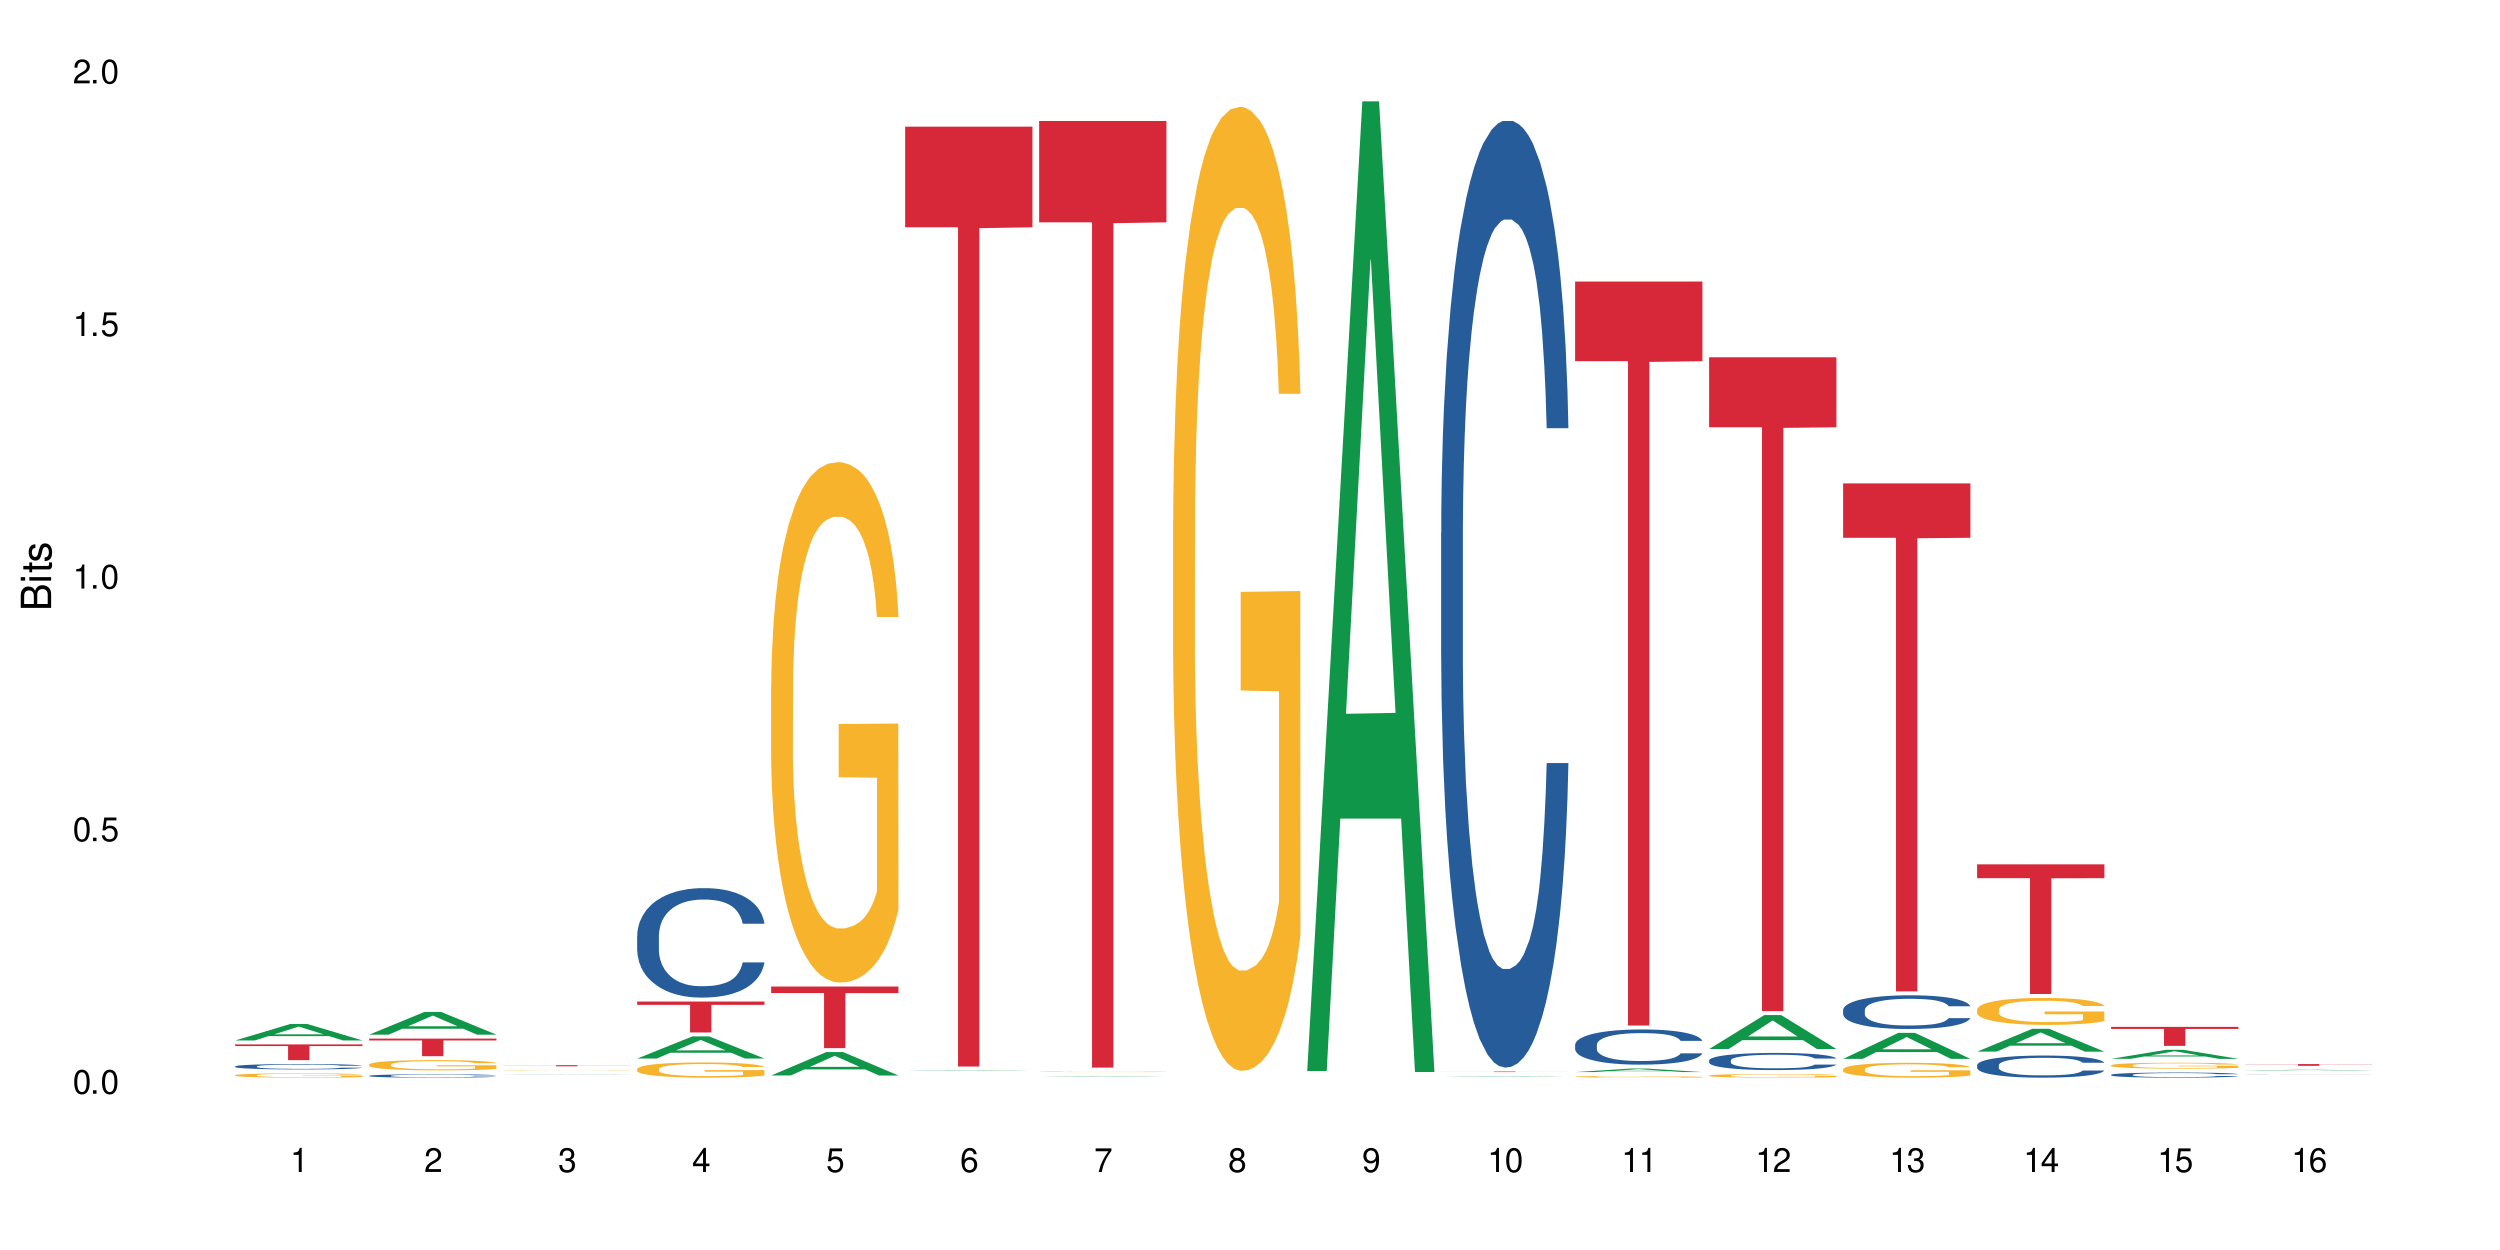 <?xml version="1.0" encoding="UTF-8"?>
<svg xmlns="http://www.w3.org/2000/svg" xmlns:xlink="http://www.w3.org/1999/xlink" width="720" height="360" viewBox="0 0 720 360">
<defs>
<g>
<g id="glyph-0-0">
</g>
<g id="glyph-0-1">
<path d="M 2.641 -6.938 C 2 -6.938 1.422 -6.656 1.078 -6.172 C 0.641 -5.562 0.406 -4.641 0.406 -3.359 C 0.406 -1.016 1.188 0.219 2.641 0.219 C 4.078 0.219 4.859 -1.016 4.859 -3.297 C 4.859 -4.641 4.656 -5.547 4.203 -6.172 C 3.844 -6.656 3.281 -6.938 2.641 -6.938 Z M 2.641 -6.188 C 3.547 -6.188 4 -5.25 4 -3.375 C 4 -1.406 3.562 -0.484 2.625 -0.484 C 1.734 -0.484 1.281 -1.438 1.281 -3.344 C 1.281 -5.25 1.734 -6.188 2.641 -6.188 Z M 2.641 -6.188 "/>
</g>
<g id="glyph-0-2">
<path d="M 1.828 -1 L 0.828 -1 L 0.828 0 L 1.828 0 Z M 1.828 -1 "/>
</g>
<g id="glyph-0-3">
<path d="M 4.562 -6.797 L 1.062 -6.797 L 0.547 -3.094 L 1.328 -3.094 C 1.719 -3.562 2.047 -3.734 2.578 -3.734 C 3.484 -3.734 4.062 -3.109 4.062 -2.094 C 4.062 -1.125 3.484 -0.531 2.578 -0.531 C 1.828 -0.531 1.375 -0.906 1.188 -1.672 L 0.328 -1.672 C 0.453 -1.109 0.547 -0.844 0.75 -0.594 C 1.125 -0.078 1.828 0.219 2.594 0.219 C 3.969 0.219 4.922 -0.781 4.922 -2.219 C 4.922 -3.562 4.031 -4.484 2.719 -4.484 C 2.25 -4.484 1.859 -4.359 1.469 -4.062 L 1.734 -5.969 L 4.562 -5.969 Z M 4.562 -6.797 "/>
</g>
<g id="glyph-0-4">
<path d="M 2.484 -4.938 L 2.484 0 L 3.328 0 L 3.328 -6.938 L 2.766 -6.938 C 2.469 -5.875 2.281 -5.734 0.984 -5.562 L 0.984 -4.938 Z M 2.484 -4.938 "/>
</g>
<g id="glyph-0-5">
<path d="M 4.859 -0.828 L 1.281 -0.828 C 1.359 -1.406 1.672 -1.781 2.5 -2.281 L 3.469 -2.828 C 4.406 -3.344 4.906 -4.062 4.906 -4.906 C 4.906 -5.484 4.672 -6.031 4.266 -6.406 C 3.859 -6.766 3.375 -6.938 2.719 -6.938 C 1.859 -6.938 1.219 -6.625 0.844 -6.031 C 0.609 -5.672 0.5 -5.234 0.484 -4.531 L 1.328 -4.531 C 1.359 -5.016 1.406 -5.281 1.531 -5.516 C 1.75 -5.938 2.188 -6.203 2.703 -6.203 C 3.469 -6.203 4.031 -5.641 4.031 -4.891 C 4.031 -4.344 3.719 -3.859 3.125 -3.516 L 2.234 -3 C 0.812 -2.172 0.406 -1.531 0.328 -0.016 L 4.859 -0.016 Z M 4.859 -0.828 "/>
</g>
<g id="glyph-0-6">
<path d="M 2.125 -3.188 L 2.578 -3.188 C 3.5 -3.188 3.984 -2.766 3.984 -1.922 C 3.984 -1.062 3.469 -0.531 2.594 -0.531 C 1.656 -0.531 1.203 -1 1.156 -2.016 L 0.312 -2.016 C 0.344 -1.453 0.438 -1.094 0.609 -0.781 C 0.953 -0.109 1.625 0.219 2.547 0.219 C 3.953 0.219 4.859 -0.625 4.859 -1.938 C 4.859 -2.828 4.516 -3.297 3.703 -3.594 C 4.344 -3.844 4.656 -4.328 4.656 -5.031 C 4.656 -6.219 3.875 -6.938 2.578 -6.938 C 1.203 -6.938 0.484 -6.172 0.453 -4.703 L 1.297 -4.703 C 1.312 -5.125 1.344 -5.359 1.453 -5.578 C 1.641 -5.969 2.062 -6.203 2.594 -6.203 C 3.344 -6.203 3.797 -5.75 3.797 -5 C 3.797 -4.516 3.609 -4.219 3.25 -4.047 C 3.016 -3.953 2.703 -3.922 2.125 -3.906 Z M 2.125 -3.188 "/>
</g>
<g id="glyph-0-7">
<path d="M 3.141 -1.672 L 3.141 0 L 3.984 0 L 3.984 -1.672 L 4.984 -1.672 L 4.984 -2.438 L 3.984 -2.438 L 3.984 -6.938 L 3.359 -6.938 L 0.266 -2.578 L 0.266 -1.672 Z M 3.141 -2.438 L 1 -2.438 L 3.141 -5.5 Z M 3.141 -2.438 "/>
</g>
<g id="glyph-0-8">
<path d="M 4.781 -5.125 C 4.609 -6.266 3.891 -6.938 2.844 -6.938 C 2.094 -6.938 1.422 -6.578 1.031 -5.953 C 0.594 -5.266 0.406 -4.422 0.406 -3.172 C 0.406 -2 0.578 -1.25 0.984 -0.641 C 1.359 -0.078 1.953 0.219 2.703 0.219 C 3.984 0.219 4.922 -0.75 4.922 -2.094 C 4.922 -3.375 4.062 -4.281 2.844 -4.281 C 2.172 -4.281 1.641 -4.031 1.281 -3.516 C 1.281 -5.234 1.828 -6.188 2.797 -6.188 C 3.391 -6.188 3.797 -5.797 3.938 -5.125 Z M 2.734 -3.531 C 3.547 -3.531 4.062 -2.953 4.062 -2.031 C 4.062 -1.156 3.484 -0.531 2.703 -0.531 C 1.922 -0.531 1.328 -1.188 1.328 -2.078 C 1.328 -2.938 1.906 -3.531 2.734 -3.531 Z M 2.734 -3.531 "/>
</g>
<g id="glyph-0-9">
<path d="M 4.984 -6.797 L 0.438 -6.797 L 0.438 -5.969 L 4.109 -5.969 C 2.5 -3.656 1.828 -2.234 1.328 0 L 2.219 0 C 2.594 -2.172 3.453 -4.047 4.984 -6.094 Z M 4.984 -6.797 "/>
</g>
<g id="glyph-0-10">
<path d="M 3.75 -3.656 C 4.469 -4.094 4.688 -4.438 4.688 -5.078 C 4.688 -6.172 3.844 -6.938 2.641 -6.938 C 1.438 -6.938 0.594 -6.172 0.594 -5.094 C 0.594 -4.438 0.812 -4.094 1.516 -3.656 C 0.734 -3.266 0.359 -2.703 0.359 -1.922 C 0.359 -0.656 1.281 0.219 2.641 0.219 C 3.984 0.219 4.922 -0.656 4.922 -1.922 C 4.922 -2.703 4.531 -3.266 3.75 -3.656 Z M 2.641 -6.188 C 3.359 -6.188 3.812 -5.75 3.812 -5.062 C 3.812 -4.406 3.344 -3.984 2.641 -3.984 C 1.922 -3.984 1.453 -4.406 1.453 -5.078 C 1.453 -5.75 1.922 -6.188 2.641 -6.188 Z M 2.641 -3.266 C 3.484 -3.266 4.062 -2.719 4.062 -1.906 C 4.062 -1.078 3.484 -0.531 2.625 -0.531 C 1.797 -0.531 1.219 -1.094 1.219 -1.906 C 1.219 -2.719 1.781 -3.266 2.641 -3.266 Z M 2.641 -3.266 "/>
</g>
<g id="glyph-0-11">
<path d="M 0.516 -1.578 C 0.672 -0.453 1.406 0.219 2.438 0.219 C 3.188 0.219 3.859 -0.141 4.266 -0.766 C 4.688 -1.453 4.891 -2.297 4.891 -3.547 C 4.891 -4.719 4.703 -5.453 4.312 -6.078 C 3.938 -6.641 3.344 -6.938 2.594 -6.938 C 1.297 -6.938 0.359 -5.969 0.359 -4.625 C 0.359 -3.344 1.234 -2.453 2.453 -2.453 C 3.094 -2.453 3.578 -2.672 4.016 -3.203 C 4 -1.484 3.469 -0.531 2.5 -0.531 C 1.906 -0.531 1.484 -0.906 1.359 -1.578 Z M 2.578 -6.203 C 3.375 -6.203 3.969 -5.531 3.969 -4.641 C 3.969 -3.797 3.391 -3.188 2.547 -3.188 C 1.734 -3.188 1.234 -3.766 1.234 -4.688 C 1.234 -5.562 1.797 -6.203 2.578 -6.203 Z M 2.578 -6.203 "/>
</g>
<g id="glyph-1-0">
</g>
<g id="glyph-1-1">
<path d="M 0 -0.953 L 0 -4.891 C 0 -5.719 -0.234 -6.344 -0.734 -6.797 C -1.188 -7.234 -1.812 -7.469 -2.5 -7.469 C -3.547 -7.469 -4.188 -7 -4.625 -5.875 C -4.984 -6.688 -5.625 -7.094 -6.531 -7.094 C -7.172 -7.094 -7.734 -6.859 -8.141 -6.391 C -8.562 -5.922 -8.75 -5.344 -8.75 -4.5 L -8.75 -0.953 Z M -4.984 -2.062 L -7.766 -2.062 L -7.766 -4.219 C -7.766 -4.844 -7.688 -5.203 -7.453 -5.5 C -7.219 -5.812 -6.859 -5.969 -6.375 -5.969 C -5.891 -5.969 -5.531 -5.812 -5.297 -5.5 C -5.062 -5.203 -4.984 -4.844 -4.984 -4.219 Z M -0.984 -2.062 L -4 -2.062 L -4 -4.781 C -4 -5.766 -3.438 -6.359 -2.484 -6.359 C -1.547 -6.359 -0.984 -5.766 -0.984 -4.781 Z M -0.984 -2.062 "/>
</g>
<g id="glyph-1-2">
<path d="M -6.281 -1.797 L -6.281 -0.797 L 0 -0.797 L 0 -1.797 Z M -8.75 -1.797 L -8.75 -0.797 L -7.484 -0.797 L -7.484 -1.797 Z M -8.75 -1.797 "/>
</g>
<g id="glyph-1-3">
<path d="M -6.281 -3.047 L -6.281 -2.016 L -8.016 -2.016 L -8.016 -1.016 L -6.281 -1.016 L -6.281 -0.172 L -5.469 -0.172 L -5.469 -1.016 L -0.719 -1.016 C -0.078 -1.016 0.281 -1.453 0.281 -2.234 C 0.281 -2.5 0.25 -2.719 0.188 -3.047 L -0.641 -3.047 C -0.609 -2.906 -0.594 -2.766 -0.594 -2.562 C -0.594 -2.141 -0.719 -2.016 -1.156 -2.016 L -5.469 -2.016 L -5.469 -3.047 Z M -6.281 -3.047 "/>
</g>
<g id="glyph-1-4">
<path d="M -4.531 -5.25 C -5.766 -5.25 -6.469 -4.422 -6.469 -2.969 C -6.469 -1.516 -5.719 -0.562 -4.547 -0.562 C -3.562 -0.562 -3.094 -1.062 -2.734 -2.562 L -2.516 -3.484 C -2.344 -4.188 -2.094 -4.469 -1.641 -4.469 C -1.047 -4.469 -0.641 -3.875 -0.641 -3 C -0.641 -2.453 -0.797 -2 -1.062 -1.75 C -1.25 -1.594 -1.422 -1.531 -1.875 -1.469 L -1.875 -0.406 C -0.422 -0.453 0.281 -1.266 0.281 -2.922 C 0.281 -4.5 -0.5 -5.516 -1.719 -5.516 C -2.656 -5.516 -3.172 -4.984 -3.469 -3.734 L -3.703 -2.766 C -3.891 -1.953 -4.156 -1.609 -4.594 -1.609 C -5.188 -1.609 -5.547 -2.125 -5.547 -2.938 C -5.547 -3.75 -5.203 -4.172 -4.531 -4.203 Z M -4.531 -5.25 "/>
</g>
</g>
</defs>
<rect x="-72" y="-36" width="864" height="432" fill="rgb(100%, 100%, 100%)" fill-opacity="1"/>
<path fill-rule="nonzero" fill="rgb(6.275%, 58.824%, 28.235%)" fill-opacity="1" d="M 67.73 299.648 L 67.77 299.645 L 83.633 294.895 L 88.449 294.895 L 104.391 299.652 L 98.789 299.652 L 94.797 298.41 L 77.289 298.41 L 73.371 299.648 L 67.73 299.648 L 78.973 297.895 L 93.191 297.891 L 86.102 295.672 L 86.023 295.668 L 85.945 295.68 L 78.934 297.891 L 78.973 297.895 Z M 67.73 299.648 "/>
<path fill-rule="nonzero" fill="rgb(14.51%, 36.078%, 60%)" fill-opacity="1" d="M 67.73 307.113 L 67.777 307.113 L 67.777 307.078 L 67.91 307.023 L 68.223 306.957 L 68.535 306.91 L 69.34 306.824 L 70.457 306.746 L 71.621 306.684 L 72.469 306.645 L 73.23 306.617 L 74.973 306.566 L 76.09 306.539 L 77.297 306.512 L 78.773 306.488 L 79.848 306.477 L 82.262 306.453 L 84.051 306.441 L 85.434 306.438 L 88.43 306.438 L 90.219 306.445 L 91.516 306.449 L 92.945 306.461 L 94.152 306.477 L 96.254 306.508 L 98.133 306.547 L 98.98 306.57 L 100.324 306.613 L 101.352 306.656 L 102.066 306.691 L 102.871 306.746 L 103.586 306.809 L 104.125 306.883 L 104.391 306.941 L 98.133 306.941 L 97.82 306.887 L 97.461 306.84 L 96.793 306.785 L 96.121 306.742 L 95.184 306.699 L 94.332 306.676 L 93.172 306.648 L 92.141 306.629 L 91.07 306.617 L 90.039 306.609 L 88.074 306.602 L 84.945 306.602 L 83.199 306.613 L 82.262 306.625 L 80.918 306.645 L 79.98 306.664 L 78.863 306.691 L 78.102 306.715 L 77.164 306.754 L 76.492 306.785 L 75.734 306.832 L 75.285 306.867 L 74.883 306.906 L 74.527 306.953 L 74.258 307.004 L 74.078 307.055 L 73.988 307.105 L 73.988 307.328 L 74.078 307.379 L 74.305 307.438 L 74.883 307.523 L 75.734 307.602 L 76.719 307.66 L 77.656 307.703 L 78.191 307.723 L 78.906 307.746 L 80.027 307.773 L 81.637 307.801 L 82.574 307.812 L 84.004 307.824 L 85.48 307.832 L 87.449 307.832 L 89.191 307.824 L 90.352 307.816 L 91.559 307.805 L 93.215 307.781 L 94.242 307.758 L 95.137 307.734 L 95.809 307.707 L 96.254 307.684 L 96.926 307.641 L 97.461 307.59 L 97.863 307.539 L 98.133 307.492 L 104.391 307.492 L 104.125 307.551 L 103.723 307.605 L 103.32 307.645 L 102.691 307.695 L 101.977 307.738 L 100.949 307.789 L 100.102 307.82 L 98.98 307.859 L 97.953 307.883 L 96.836 307.91 L 95.184 307.938 L 94.109 307.953 L 92.945 307.965 L 91.559 307.977 L 89.816 307.984 L 87.938 307.992 L 86.195 307.992 L 84.316 307.988 L 82.934 307.984 L 81.098 307.973 L 78.82 307.945 L 77.164 307.918 L 75.867 307.891 L 74.75 307.863 L 73.5 307.824 L 71.891 307.762 L 70.906 307.715 L 70.234 307.676 L 69.473 307.617 L 68.938 307.57 L 68.312 307.488 L 67.863 307.391 L 67.73 307.312 Z M 67.73 307.113 "/>
<path fill-rule="nonzero" fill="rgb(96.863%, 70.196%, 16.863%)" fill-opacity="1" d="M 67.73 309.656 L 67.777 309.652 L 67.777 309.633 L 67.953 309.578 L 68.402 309.508 L 68.984 309.453 L 69.609 309.406 L 70.012 309.383 L 70.684 309.348 L 71.262 309.324 L 72.738 309.273 L 74.617 309.223 L 75.645 309.203 L 76.809 309.184 L 78.461 309.164 L 79.223 309.156 L 81.547 309.137 L 84.184 309.125 L 87.09 309.121 L 88.43 309.121 L 90.266 309.129 L 92.77 309.141 L 94.199 309.152 L 95.316 309.164 L 96.477 309.176 L 97.91 309.199 L 99.25 309.227 L 100.324 309.254 L 101.395 309.289 L 102.289 309.324 L 103.051 309.363 L 103.723 309.414 L 104.125 309.453 L 104.391 309.492 L 98.176 309.492 L 97.82 309.453 L 97.418 309.422 L 96.746 309.383 L 96.074 309.355 L 95.406 309.336 L 94.152 309.305 L 93.082 309.289 L 91.738 309.273 L 90.441 309.262 L 88.969 309.254 L 85.703 309.254 L 83.559 309.262 L 82.305 309.27 L 81.41 309.277 L 80.16 309.297 L 79.398 309.309 L 78.953 309.32 L 77.613 309.355 L 76.719 309.387 L 76.227 309.406 L 75.602 309.441 L 75.152 309.473 L 74.66 309.516 L 74.391 309.551 L 74.035 309.629 L 73.988 309.832 L 74.125 309.875 L 74.391 309.922 L 74.75 309.965 L 75.285 310.008 L 75.824 310.039 L 76.762 310.086 L 77.566 310.113 L 78.191 310.133 L 79.398 310.164 L 79.891 310.176 L 81.055 310.195 L 82.262 310.211 L 83.738 310.227 L 84.855 310.23 L 86.641 310.238 L 88.922 310.238 L 91.605 310.23 L 93.305 310.223 L 94.465 310.211 L 95.227 310.203 L 96.164 310.191 L 96.836 310.18 L 97.461 310.168 L 98.223 310.148 L 98.223 309.875 L 87.18 309.875 L 87.18 309.75 L 104.348 309.746 L 104.391 310.191 L 103.453 310.223 L 102.289 310.254 L 101.172 310.273 L 100.012 310.293 L 98.355 310.316 L 97.016 310.328 L 94.957 310.344 L 93.082 310.355 L 91.113 310.363 L 89.371 310.367 L 87.312 310.367 L 85.48 310.363 L 83.512 310.359 L 81.949 310.348 L 80.516 310.336 L 79.086 310.324 L 77.297 310.301 L 76.137 310.281 L 73.723 310.227 L 72.648 310.195 L 71.934 310.172 L 71.219 310.145 L 70.457 310.109 L 69.742 310.074 L 69.207 310.039 L 68.715 309.996 L 68.355 309.961 L 68 309.91 L 67.82 309.867 L 67.73 309.832 Z M 67.73 309.656 "/>
<path fill-rule="nonzero" fill="rgb(83.922%, 15.686%, 22.353%)" fill-opacity="1" d="M 67.73 300.781 L 104.391 300.781 L 104.391 301.266 L 89.113 301.27 L 89.113 305.309 L 82.965 305.309 L 82.965 301.273 L 82.875 301.266 L 67.73 301.266 Z M 67.73 300.781 "/>
<path fill-rule="nonzero" fill="rgb(6.275%, 58.824%, 28.235%)" fill-opacity="1" d="M 106.32 297.977 L 106.359 297.969 L 122.223 291.438 L 127.039 291.438 L 142.98 297.984 L 137.383 297.984 L 133.387 296.273 L 115.879 296.273 L 111.961 297.977 L 106.32 297.977 L 117.562 295.566 L 131.781 295.562 L 124.691 292.508 L 124.613 292.5 L 124.535 292.52 L 117.523 295.562 L 117.562 295.566 Z M 106.32 297.977 "/>
<path fill-rule="nonzero" fill="rgb(14.51%, 36.078%, 60%)" fill-opacity="1" d="M 106.32 309.82 L 106.367 309.816 L 106.367 309.797 L 106.5 309.762 L 106.812 309.723 L 107.125 309.691 L 107.93 309.641 L 109.047 309.59 L 110.211 309.551 L 111.059 309.527 L 111.82 309.508 L 113.562 309.477 L 114.684 309.461 L 115.891 309.445 L 117.363 309.43 L 118.438 309.422 L 120.852 309.406 L 122.641 309.398 L 127.02 309.398 L 128.809 309.402 L 130.105 309.406 L 131.535 309.414 L 132.742 309.422 L 134.844 309.441 L 136.723 309.465 L 137.574 309.48 L 138.914 309.508 L 139.941 309.531 L 140.656 309.555 L 141.461 309.59 L 142.176 309.629 L 142.715 309.672 L 142.98 309.711 L 136.723 309.711 L 136.41 309.676 L 136.051 309.648 L 135.383 309.613 L 134.711 309.586 L 133.773 309.562 L 132.922 309.543 L 131.762 309.527 L 130.73 309.516 L 129.66 309.508 L 128.629 309.504 L 126.664 309.5 L 123.535 309.5 L 121.789 309.508 L 120.852 309.512 L 119.512 309.527 L 118.57 309.539 L 117.453 309.555 L 116.695 309.57 L 115.754 309.594 L 115.086 309.613 L 114.324 309.645 L 113.879 309.664 L 113.473 309.691 L 113.117 309.719 L 112.848 309.75 L 112.668 309.781 L 112.582 309.816 L 112.582 309.953 L 112.668 309.984 L 112.895 310.02 L 113.473 310.074 L 114.324 310.121 L 115.309 310.16 L 116.246 310.188 L 116.781 310.199 L 117.5 310.211 L 118.617 310.23 L 120.227 310.25 L 121.164 310.254 L 122.594 310.262 L 124.07 310.266 L 126.039 310.266 L 127.781 310.262 L 128.945 310.258 L 130.152 310.25 L 131.805 310.234 L 132.832 310.223 L 133.727 310.203 L 134.398 310.188 L 134.844 310.172 L 135.516 310.145 L 136.051 310.117 L 136.453 310.086 L 136.723 310.055 L 142.98 310.055 L 142.715 310.09 L 142.312 310.125 L 141.91 310.152 L 141.281 310.184 L 140.566 310.211 L 139.539 310.242 L 138.691 310.262 L 137.574 310.281 L 136.543 310.301 L 135.426 310.316 L 133.773 310.332 L 132.699 310.34 L 131.535 310.348 L 130.152 310.355 L 128.406 310.363 L 126.531 310.367 L 122.906 310.367 L 121.523 310.363 L 119.688 310.355 L 117.41 310.336 L 115.754 310.32 L 114.457 310.305 L 113.34 310.285 L 112.09 310.262 L 110.48 310.223 L 109.496 310.191 L 108.824 310.168 L 108.066 310.133 L 107.527 310.102 L 106.902 310.055 L 106.457 309.992 L 106.32 309.941 Z M 106.32 309.82 "/>
<path fill-rule="nonzero" fill="rgb(96.863%, 70.196%, 16.863%)" fill-opacity="1" d="M 106.32 306.582 L 106.367 306.578 L 106.367 306.523 L 106.543 306.402 L 106.992 306.234 L 107.574 306.098 L 108.199 305.988 L 108.602 305.934 L 109.273 305.852 L 109.852 305.793 L 111.328 305.672 L 113.207 305.559 L 114.234 305.512 L 115.398 305.465 L 117.051 305.414 L 117.812 305.395 L 120.137 305.352 L 122.773 305.324 L 125.68 305.316 L 127.02 305.32 L 128.855 305.328 L 131.359 305.359 L 132.789 305.387 L 133.906 305.414 L 135.07 305.449 L 136.5 305.5 L 137.84 305.566 L 138.914 305.633 L 139.988 305.711 L 140.879 305.797 L 141.641 305.895 L 142.312 306.008 L 142.715 306.102 L 142.98 306.195 L 136.77 306.195 L 136.41 306.102 L 136.008 306.027 L 135.336 305.938 L 134.668 305.875 L 133.996 305.824 L 132.742 305.754 L 131.672 305.711 L 130.328 305.672 L 129.031 305.648 L 127.559 305.633 L 126.664 305.625 L 124.293 305.625 L 122.148 305.645 L 120.895 305.668 L 120.004 305.688 L 118.75 305.727 L 117.988 305.762 L 117.543 305.781 L 116.203 305.867 L 115.309 305.941 L 114.816 305.992 L 114.191 306.074 L 113.742 306.145 L 113.25 306.254 L 112.984 306.336 L 112.625 306.52 L 112.582 307.004 L 112.715 307.105 L 112.984 307.215 L 113.34 307.312 L 113.879 307.414 L 114.414 307.496 L 115.352 307.598 L 116.156 307.668 L 116.781 307.715 L 117.988 307.789 L 118.48 307.812 L 119.645 307.859 L 120.852 307.898 L 122.328 307.93 L 123.445 307.945 L 125.234 307.961 L 127.512 307.961 L 130.195 307.945 L 131.895 307.922 L 133.059 307.902 L 133.816 307.883 L 134.754 307.852 L 135.426 307.824 L 136.051 307.797 L 136.812 307.75 L 136.812 307.105 L 125.77 307.102 L 125.77 306.801 L 142.938 306.797 L 142.98 307.852 L 142.043 307.926 L 140.879 307.996 L 139.762 308.051 L 138.602 308.094 L 136.945 308.148 L 135.605 308.18 L 133.547 308.215 L 131.672 308.242 L 129.703 308.258 L 127.961 308.266 L 125.902 308.27 L 124.07 308.262 L 122.102 308.246 L 120.539 308.227 L 119.109 308.199 L 117.676 308.164 L 115.891 308.105 L 114.727 308.059 L 113.52 308.004 L 112.312 307.938 L 111.238 307.863 L 110.523 307.809 L 109.809 307.742 L 109.047 307.66 L 108.332 307.57 L 107.797 307.484 L 107.305 307.391 L 106.945 307.305 L 106.59 307.18 L 106.41 307.086 L 106.32 307 Z M 106.32 306.582 "/>
<path fill-rule="nonzero" fill="rgb(83.922%, 15.686%, 22.353%)" fill-opacity="1" d="M 106.32 299.113 L 142.98 299.113 L 142.98 299.656 L 127.703 299.66 L 127.703 304.188 L 121.555 304.188 L 121.555 299.664 L 121.465 299.656 L 106.32 299.656 Z M 106.32 299.113 "/>
<path fill-rule="nonzero" fill="rgb(6.275%, 58.824%, 28.235%)" fill-opacity="1" d="M 144.91 309.574 L 144.949 309.574 L 160.812 309.473 L 165.633 309.473 L 181.574 309.574 L 175.973 309.574 L 171.977 309.551 L 154.469 309.551 L 150.551 309.574 L 144.91 309.574 L 156.152 309.539 L 170.371 309.539 L 163.281 309.492 L 163.125 309.492 L 156.113 309.539 L 156.152 309.539 Z M 144.91 309.574 "/>
<path fill-rule="nonzero" fill="rgb(96.863%, 70.196%, 16.863%)" fill-opacity="1" d="M 144.91 308.281 L 144.957 308.281 L 144.957 308.277 L 145.137 308.273 L 145.582 308.266 L 146.164 308.262 L 146.789 308.258 L 147.191 308.254 L 147.863 308.254 L 148.445 308.25 L 149.918 308.246 L 151.797 308.242 L 152.824 308.238 L 153.988 308.238 L 155.641 308.234 L 158.727 308.234 L 161.363 308.23 L 165.613 308.23 L 167.445 308.234 L 172.496 308.234 L 173.66 308.238 L 175.09 308.238 L 176.43 308.242 L 177.504 308.246 L 178.578 308.246 L 179.473 308.25 L 180.23 308.254 L 180.902 308.258 L 181.305 308.262 L 181.574 308.266 L 175.359 308.266 L 175 308.262 L 174.598 308.258 L 173.926 308.258 L 173.258 308.254 L 172.586 308.25 L 171.336 308.25 L 170.262 308.246 L 166.148 308.246 L 165.254 308.242 L 162.883 308.242 L 160.738 308.246 L 157.34 308.246 L 156.582 308.25 L 156.133 308.25 L 154.793 308.254 L 153.898 308.258 L 153.406 308.258 L 152.781 308.262 L 152.332 308.266 L 151.84 308.27 L 151.574 308.27 L 151.215 308.277 L 151.172 308.297 L 151.305 308.301 L 151.574 308.305 L 151.93 308.309 L 152.469 308.312 L 153.004 308.316 L 153.941 308.32 L 154.746 308.32 L 155.375 308.324 L 156.582 308.328 L 158.234 308.328 L 159.441 308.332 L 172.406 308.332 L 173.348 308.328 L 174.645 308.328 L 175.402 308.324 L 175.402 308.301 L 164.359 308.301 L 164.359 308.289 L 181.527 308.289 L 181.574 308.328 L 180.633 308.332 L 179.473 308.336 L 178.352 308.336 L 177.191 308.34 L 174.195 308.34 L 172.141 308.344 L 157.699 308.344 L 156.266 308.34 L 154.48 308.34 L 153.316 308.336 L 152.109 308.336 L 150.902 308.332 L 149.828 308.328 L 149.113 308.328 L 148.398 308.324 L 147.641 308.32 L 146.922 308.316 L 146.387 308.316 L 145.895 308.312 L 145.539 308.309 L 145.18 308.305 L 145 308.301 L 144.91 308.297 Z M 144.91 308.281 "/>
<path fill-rule="nonzero" fill="rgb(83.922%, 15.686%, 22.353%)" fill-opacity="1" d="M 144.91 306.77 L 181.574 306.77 L 181.574 306.805 L 166.293 306.805 L 166.293 307.102 L 160.145 307.102 L 160.145 306.805 L 144.91 306.805 Z M 144.91 306.77 "/>
<path fill-rule="nonzero" fill="rgb(6.275%, 58.824%, 28.235%)" fill-opacity="1" d="M 183.5 304.855 L 183.543 304.852 L 199.402 298.48 L 204.223 298.48 L 220.164 304.863 L 214.562 304.863 L 210.566 303.195 L 193.059 303.195 L 189.141 304.855 L 183.5 304.855 L 194.742 302.508 L 208.961 302.5 L 201.871 299.523 L 201.793 299.516 L 201.715 299.535 L 194.703 302.5 L 194.742 302.508 Z M 183.5 304.855 "/>
<path fill-rule="nonzero" fill="rgb(14.51%, 36.078%, 60%)" fill-opacity="1" d="M 183.5 269.512 L 183.547 269.484 L 183.547 268.793 L 183.68 267.695 L 183.992 266.316 L 184.309 265.363 L 185.113 263.664 L 186.23 262.023 L 187.391 260.754 L 188.242 260.008 L 189 259.43 L 190.746 258.363 L 191.863 257.816 L 193.07 257.328 L 194.543 256.84 L 195.617 256.551 L 198.031 256.09 L 199.82 255.887 L 201.207 255.801 L 204.203 255.801 L 205.988 255.918 L 207.285 256.062 L 208.719 256.293 L 209.926 256.551 L 212.027 257.184 L 213.902 257.992 L 214.754 258.453 L 216.094 259.344 L 217.121 260.207 L 217.84 260.957 L 218.645 262.023 L 219.359 263.32 L 219.895 264.789 L 220.164 266.027 L 213.902 266.027 L 213.59 264.875 L 213.234 263.98 L 212.562 262.801 L 211.891 261.965 L 210.953 261.129 L 210.102 260.582 L 208.941 260.035 L 207.914 259.691 L 206.84 259.43 L 205.812 259.258 L 203.844 259.086 L 201.562 259.086 L 200.715 259.145 L 198.973 259.375 L 198.031 259.574 L 196.691 259.977 L 195.754 260.352 L 194.633 260.93 L 193.875 261.418 L 192.934 262.168 L 192.266 262.828 L 191.504 263.781 L 191.059 264.5 L 190.656 265.305 L 190.297 266.258 L 190.031 267.266 L 189.852 268.332 L 189.762 269.367 L 189.762 273.832 L 189.852 274.867 L 190.074 276.078 L 190.656 277.836 L 191.504 279.363 L 192.488 280.57 L 193.426 281.438 L 193.965 281.84 L 194.68 282.301 L 195.797 282.875 L 197.406 283.453 L 198.344 283.684 L 199.777 283.914 L 201.25 284.027 L 203.219 284.027 L 204.961 283.914 L 206.125 283.77 L 207.332 283.539 L 208.984 283.051 L 210.016 282.59 L 210.906 282.043 L 211.578 281.492 L 212.027 281.031 L 212.695 280.141 L 213.234 279.16 L 213.637 278.152 L 213.902 277.172 L 220.164 277.172 L 219.895 278.324 L 219.492 279.449 L 219.09 280.285 L 218.465 281.293 L 217.75 282.184 L 216.719 283.191 L 215.871 283.855 L 214.754 284.574 L 213.727 285.121 L 212.605 285.613 L 210.953 286.188 L 209.879 286.477 L 208.719 286.734 L 207.332 286.965 L 205.586 287.168 L 203.711 287.281 L 201.965 287.312 L 200.09 287.254 L 198.703 287.141 L 196.871 286.879 L 194.59 286.363 L 192.934 285.812 L 191.641 285.266 L 190.52 284.691 L 189.27 283.914 L 187.66 282.645 L 186.676 281.668 L 186.004 280.859 L 185.246 279.738 L 184.711 278.73 L 184.082 277.117 L 183.637 275.07 L 183.5 273.488 Z M 183.5 269.512 "/>
<path fill-rule="nonzero" fill="rgb(96.863%, 70.196%, 16.863%)" fill-opacity="1" d="M 183.5 307.867 L 183.547 307.863 L 183.547 307.781 L 183.727 307.602 L 184.172 307.355 L 184.754 307.152 L 185.379 306.992 L 185.781 306.906 L 186.453 306.785 L 187.035 306.699 L 188.508 306.52 L 190.387 306.352 L 191.414 306.281 L 192.578 306.211 L 194.23 306.137 L 194.992 306.109 L 197.316 306.043 L 199.953 306.004 L 202.859 305.992 L 204.203 305.996 L 206.035 306.012 L 208.539 306.055 L 209.969 306.094 L 211.086 306.137 L 212.25 306.188 L 213.68 306.266 L 215.02 306.363 L 216.094 306.461 L 217.168 306.578 L 218.062 306.707 L 218.82 306.848 L 219.492 307.016 L 219.895 307.156 L 220.164 307.293 L 213.949 307.293 L 213.59 307.156 L 213.188 307.047 L 212.52 306.914 L 211.848 306.82 L 211.176 306.742 L 209.926 306.641 L 208.852 306.574 L 207.512 306.52 L 206.215 306.484 L 204.738 306.461 L 203.844 306.449 L 201.477 306.449 L 199.328 306.48 L 198.078 306.512 L 197.184 306.543 L 195.93 306.602 L 195.172 306.652 L 194.723 306.684 L 193.383 306.809 L 192.488 306.918 L 191.996 306.996 L 191.371 307.113 L 190.922 307.223 L 190.434 307.383 L 190.164 307.504 L 189.805 307.773 L 189.762 308.492 L 189.895 308.645 L 190.164 308.809 L 190.52 308.953 L 191.059 309.105 L 191.594 309.219 L 192.531 309.375 L 193.336 309.48 L 193.965 309.547 L 195.172 309.656 L 195.664 309.691 L 196.824 309.766 L 198.031 309.82 L 199.508 309.867 L 200.625 309.891 L 202.414 309.91 L 204.695 309.91 L 207.375 309.887 L 209.074 309.855 L 210.238 309.824 L 210.996 309.797 L 211.938 309.75 L 212.605 309.711 L 213.234 309.668 L 213.992 309.602 L 213.992 308.645 L 202.949 308.641 L 202.949 308.191 L 220.117 308.188 L 220.164 309.75 L 219.223 309.859 L 218.062 309.965 L 216.945 310.043 L 215.781 310.113 L 214.129 310.188 L 212.785 310.234 L 210.73 310.293 L 208.852 310.328 L 206.883 310.352 L 205.141 310.363 L 203.086 310.367 L 201.25 310.359 L 199.285 310.336 L 197.719 310.305 L 196.289 310.262 L 194.859 310.211 L 193.07 310.129 L 191.906 310.059 L 190.699 309.977 L 189.492 309.875 L 188.418 309.77 L 187.703 309.684 L 186.988 309.586 L 186.23 309.469 L 185.516 309.332 L 184.977 309.207 L 184.484 309.07 L 184.129 308.938 L 183.77 308.758 L 183.59 308.613 L 183.5 308.488 Z M 183.5 307.867 "/>
<path fill-rule="nonzero" fill="rgb(83.922%, 15.686%, 22.353%)" fill-opacity="1" d="M 183.5 288.441 L 220.164 288.441 L 220.164 289.395 L 204.883 289.402 L 204.883 297.352 L 198.738 297.352 L 198.738 289.41 L 198.648 289.395 L 183.5 289.395 Z M 183.5 288.441 "/>
<path fill-rule="nonzero" fill="rgb(6.275%, 58.824%, 28.235%)" fill-opacity="1" d="M 222.094 309.738 L 222.133 309.73 L 237.996 302.992 L 242.812 302.992 L 258.754 309.746 L 253.152 309.746 L 249.156 307.98 L 231.648 307.98 L 227.73 309.738 L 222.094 309.738 L 233.332 307.254 L 247.551 307.246 L 240.461 304.094 L 240.383 304.09 L 240.305 304.105 L 233.293 307.246 L 233.332 307.254 Z M 222.094 309.738 "/>
<path fill-rule="nonzero" fill="rgb(96.863%, 70.196%, 16.863%)" fill-opacity="1" d="M 222.094 197.289 L 222.137 197.152 L 222.137 194.414 L 222.316 188.254 L 222.762 179.77 L 223.344 172.785 L 223.969 167.312 L 224.371 164.438 L 225.043 160.328 L 225.625 157.316 L 227.098 151.156 L 228.977 145.41 L 230.004 142.945 L 231.168 140.617 L 232.82 138.016 L 233.582 137.059 L 235.906 134.867 L 238.543 133.5 L 241.449 133.09 L 242.793 133.227 L 244.625 133.773 L 247.129 135.277 L 248.559 136.648 L 249.676 138.016 L 250.84 139.797 L 252.27 142.535 L 253.613 145.82 L 254.684 149.105 L 255.758 153.211 L 256.652 157.594 L 257.41 162.383 L 258.082 168.133 L 258.484 172.922 L 258.754 177.715 L 252.539 177.715 L 252.18 172.922 L 251.777 169.227 L 251.109 164.711 L 250.438 161.426 L 249.766 158.824 L 248.516 155.266 L 247.441 153.074 L 246.102 151.156 L 244.805 149.926 L 243.328 149.105 L 242.434 148.832 L 240.066 148.832 L 237.918 149.789 L 236.668 150.883 L 235.773 151.98 L 234.52 154.031 L 233.762 155.676 L 233.312 156.77 L 231.973 161.016 L 231.078 164.848 L 230.586 167.449 L 229.961 171.555 L 229.516 175.25 L 229.023 180.727 L 228.754 184.832 L 228.395 194.141 L 228.352 218.781 L 228.484 223.984 L 228.754 229.598 L 229.113 234.523 L 229.648 239.727 L 230.184 243.695 L 231.125 249.035 L 231.93 252.594 L 232.555 254.922 L 233.762 258.617 L 234.254 259.848 L 235.414 262.312 L 236.621 264.23 L 238.098 265.871 L 239.215 266.695 L 241.004 267.379 L 243.285 267.379 L 245.965 266.559 L 247.664 265.461 L 248.828 264.367 L 249.586 263.41 L 250.527 261.902 L 251.199 260.535 L 251.824 259.027 L 252.582 256.699 L 252.582 223.984 L 241.539 223.848 L 241.539 208.516 L 258.707 208.379 L 258.754 261.902 L 257.812 265.598 L 256.652 269.156 L 255.535 271.895 L 254.371 274.223 L 252.719 276.824 L 251.375 278.465 L 249.32 280.383 L 247.441 281.613 L 245.477 282.438 L 243.73 282.848 L 241.676 282.984 L 239.84 282.711 L 237.875 281.887 L 236.309 280.793 L 234.879 279.426 L 233.449 277.645 L 231.66 274.77 L 230.496 272.441 L 229.289 269.566 L 228.082 266.145 L 227.012 262.449 L 226.293 259.574 L 225.578 256.289 L 224.82 252.184 L 224.105 247.527 L 223.566 243.285 L 223.074 238.496 L 222.719 233.977 L 222.359 227.816 L 222.184 222.891 L 222.094 218.645 Z M 222.094 197.289 "/>
<path fill-rule="nonzero" fill="rgb(83.922%, 15.686%, 22.353%)" fill-opacity="1" d="M 222.094 284.113 L 258.754 284.113 L 258.754 286.012 L 243.473 286.031 L 243.473 301.863 L 237.328 301.863 L 237.328 286.047 L 237.238 286.012 L 222.094 286.012 Z M 222.094 284.113 "/>
<path fill-rule="nonzero" fill="rgb(6.275%, 58.824%, 28.235%)" fill-opacity="1" d="M 260.684 308.449 L 260.723 308.449 L 276.586 308.297 L 281.402 308.297 L 297.344 308.449 L 291.742 308.449 L 287.746 308.41 L 270.238 308.41 L 266.324 308.449 L 260.684 308.449 L 271.922 308.395 L 286.141 308.395 L 279.051 308.324 L 278.895 308.324 L 271.883 308.395 L 271.922 308.395 Z M 260.684 308.449 "/>
<path fill-rule="nonzero" fill="rgb(83.922%, 15.686%, 22.353%)" fill-opacity="1" d="M 260.684 36.48 L 297.344 36.48 L 297.344 65.457 L 282.062 65.711 L 282.062 307.168 L 275.918 307.168 L 275.918 65.965 L 275.828 65.457 L 260.684 65.457 Z M 260.684 36.48 "/>
<path fill-rule="nonzero" fill="rgb(6.275%, 58.824%, 28.235%)" fill-opacity="1" d="M 299.273 310.047 L 299.312 310.047 L 315.176 309.887 L 319.992 309.887 L 335.934 310.047 L 330.332 310.047 L 326.336 310.004 L 308.828 310.004 L 304.914 310.047 L 299.273 310.047 L 310.516 309.988 L 324.73 309.988 L 317.641 309.914 L 317.484 309.914 L 310.477 309.988 L 310.516 309.988 Z M 299.273 310.047 "/>
<path fill-rule="nonzero" fill="rgb(96.863%, 70.196%, 16.863%)" fill-opacity="1" d="M 299.273 308.668 L 299.316 308.668 L 299.316 308.664 L 299.496 308.66 L 299.945 308.648 L 300.523 308.645 L 301.152 308.637 L 301.555 308.633 L 302.223 308.629 L 302.805 308.625 L 304.281 308.621 L 306.156 308.613 L 307.188 308.613 L 308.348 308.609 L 310.004 308.605 L 310.762 308.605 L 313.086 308.602 L 324.309 308.602 L 325.738 308.605 L 326.859 308.605 L 328.02 308.609 L 329.449 308.609 L 330.793 308.613 L 331.867 308.617 L 332.938 308.621 L 333.832 308.625 L 334.594 308.633 L 335.262 308.637 L 335.664 308.645 L 335.934 308.648 L 329.719 308.648 L 329.363 308.645 L 328.961 308.641 L 328.289 308.633 L 327.617 308.633 L 326.949 308.629 L 325.695 308.625 L 324.621 308.621 L 323.281 308.621 L 321.984 308.617 L 315.102 308.617 L 313.848 308.621 L 312.953 308.621 L 311.703 308.625 L 310.496 308.625 L 309.152 308.629 L 308.258 308.633 L 307.766 308.637 L 307.141 308.641 L 306.695 308.645 L 306.203 308.652 L 305.934 308.656 L 305.578 308.664 L 305.531 308.691 L 305.668 308.695 L 305.934 308.703 L 306.293 308.707 L 306.828 308.715 L 307.363 308.719 L 308.305 308.723 L 309.109 308.727 L 309.734 308.73 L 310.941 308.734 L 311.434 308.734 L 312.598 308.738 L 313.805 308.738 L 315.277 308.742 L 323.148 308.742 L 324.848 308.738 L 327.707 308.738 L 328.379 308.734 L 329.004 308.734 L 329.766 308.73 L 329.766 308.695 L 318.723 308.695 L 318.723 308.68 L 335.891 308.68 L 335.934 308.738 L 334.996 308.742 L 333.832 308.742 L 332.715 308.746 L 331.551 308.75 L 329.898 308.754 L 328.559 308.754 L 326.5 308.758 L 313.488 308.758 L 312.059 308.754 L 310.629 308.754 L 308.84 308.75 L 307.68 308.746 L 306.473 308.746 L 305.266 308.742 L 304.191 308.738 L 302.762 308.73 L 302 308.727 L 301.285 308.723 L 300.75 308.719 L 300.258 308.711 L 299.898 308.707 L 299.543 308.699 L 299.363 308.695 L 299.273 308.691 Z M 299.273 308.668 "/>
<path fill-rule="nonzero" fill="rgb(83.922%, 15.686%, 22.353%)" fill-opacity="1" d="M 299.273 34.848 L 335.934 34.848 L 335.934 64.027 L 320.656 64.285 L 320.656 307.473 L 314.508 307.473 L 314.508 64.539 L 314.418 64.027 L 299.273 64.027 Z M 299.273 34.848 "/>
<path fill-rule="nonzero" fill="rgb(96.863%, 70.196%, 16.863%)" fill-opacity="1" d="M 337.863 149.668 L 337.906 149.414 L 337.906 144.34 L 338.086 132.93 L 338.535 117.207 L 339.113 104.277 L 339.742 94.133 L 340.145 88.809 L 340.812 81.199 L 341.395 75.621 L 342.871 64.211 L 344.75 53.559 L 345.777 48.996 L 346.938 44.684 L 348.594 39.867 L 349.352 38.09 L 351.68 34.035 L 354.316 31.496 L 357.223 30.738 L 358.562 30.992 L 360.395 32.004 L 362.898 34.793 L 364.332 37.332 L 365.449 39.867 L 366.609 43.164 L 368.043 48.234 L 369.383 54.32 L 370.457 60.406 L 371.527 68.012 L 372.422 76.129 L 373.184 85.004 L 373.852 95.652 L 374.254 104.527 L 374.523 113.406 L 368.309 113.406 L 367.953 104.527 L 367.551 97.684 L 366.879 89.312 L 366.207 83.227 L 365.539 78.41 L 364.285 71.816 L 363.211 67.762 L 361.871 64.211 L 360.574 61.926 L 359.102 60.406 L 358.207 59.898 L 355.836 59.898 L 353.691 61.676 L 352.438 63.703 L 351.543 65.73 L 350.293 69.535 L 349.531 72.578 L 349.086 74.605 L 347.742 82.469 L 346.848 89.566 L 346.359 94.387 L 345.73 101.992 L 345.285 108.84 L 344.793 118.984 L 344.523 126.59 L 344.168 143.836 L 344.121 189.48 L 344.258 199.113 L 344.523 209.512 L 344.883 218.641 L 345.418 228.277 L 345.957 235.629 L 346.895 245.52 L 347.699 252.113 L 348.324 256.426 L 349.531 263.27 L 350.023 265.555 L 351.188 270.117 L 352.395 273.668 L 353.867 276.711 L 354.988 278.23 L 356.773 279.5 L 359.055 279.5 L 361.738 277.98 L 363.438 275.949 L 364.598 273.922 L 365.359 272.145 L 366.297 269.355 L 366.969 266.82 L 367.594 264.031 L 368.355 259.723 L 368.355 199.113 L 357.312 198.859 L 357.312 170.461 L 374.48 170.207 L 374.523 269.355 L 373.586 276.203 L 372.422 282.797 L 371.305 287.867 L 370.145 292.18 L 368.488 296.996 L 367.148 300.039 L 365.09 303.59 L 363.211 305.871 L 361.246 307.395 L 359.504 308.156 L 357.445 308.41 L 355.613 307.902 L 353.645 306.379 L 352.082 304.352 L 350.648 301.816 L 349.219 298.52 L 347.43 293.195 L 346.27 288.883 L 345.062 283.559 L 343.855 277.219 L 342.781 270.371 L 342.066 265.047 L 341.352 258.961 L 340.59 251.352 L 339.875 242.73 L 339.34 234.871 L 338.848 225.996 L 338.488 217.625 L 338.133 206.215 L 337.953 197.086 L 337.863 189.227 Z M 337.863 149.668 "/>
<path fill-rule="nonzero" fill="rgb(6.275%, 58.824%, 28.235%)" fill-opacity="1" d="M 376.453 308.465 L 376.492 308.199 L 392.355 29.184 L 397.172 29.184 L 413.113 308.727 L 407.512 308.727 L 403.52 235.758 L 386.012 235.758 L 382.094 308.465 L 376.453 308.465 L 387.695 205.57 L 401.914 205.309 L 394.824 74.855 L 394.746 74.594 L 394.668 75.379 L 387.656 205.309 L 387.695 205.57 Z M 376.453 308.465 "/>
<path fill-rule="nonzero" fill="rgb(6.275%, 58.824%, 28.235%)" fill-opacity="1" d="M 415.043 310.047 L 415.082 310.047 L 430.945 309.887 L 435.762 309.887 L 451.703 310.047 L 446.105 310.047 L 442.109 310.004 L 424.602 310.004 L 420.684 310.047 L 415.043 310.047 L 426.285 309.988 L 440.504 309.988 L 433.414 309.914 L 433.258 309.914 L 426.246 309.988 L 426.285 309.988 Z M 415.043 310.047 "/>
<path fill-rule="nonzero" fill="rgb(14.51%, 36.078%, 60%)" fill-opacity="1" d="M 415.043 153.465 L 415.09 153.215 L 415.09 147.234 L 415.223 137.766 L 415.535 125.805 L 415.848 117.582 L 416.652 102.879 L 417.77 88.672 L 418.934 77.707 L 419.781 71.23 L 420.543 66.246 L 422.285 57.023 L 423.406 52.289 L 424.613 48.055 L 426.086 43.816 L 427.16 41.324 L 429.574 37.34 L 431.363 35.594 L 432.75 34.848 L 435.742 34.848 L 437.531 35.844 L 438.828 37.09 L 440.258 39.082 L 441.465 41.324 L 443.566 46.809 L 445.445 53.785 L 446.297 57.773 L 447.637 65.496 L 448.664 72.973 L 449.379 79.453 L 450.184 88.672 L 450.898 99.887 L 451.438 112.598 L 451.703 123.312 L 445.445 123.312 L 445.133 113.344 L 444.773 105.621 L 444.105 95.402 L 443.434 88.176 L 442.496 80.949 L 441.645 76.215 L 440.484 71.48 L 439.453 68.488 L 438.383 66.246 L 437.352 64.75 L 435.387 63.254 L 433.105 63.254 L 432.258 63.754 L 430.512 65.746 L 429.574 67.492 L 428.234 70.98 L 427.293 74.219 L 426.176 79.203 L 425.418 83.441 L 424.477 89.918 L 423.809 95.652 L 423.047 103.875 L 422.598 110.105 L 422.195 117.082 L 421.84 125.305 L 421.57 134.027 L 421.391 143.25 L 421.305 152.219 L 421.305 190.848 L 421.391 199.816 L 421.617 210.285 L 422.195 225.484 L 423.047 238.691 L 424.031 249.16 L 424.969 256.637 L 425.504 260.125 L 426.223 264.109 L 427.34 269.094 L 428.949 274.078 L 429.887 276.074 L 431.316 278.066 L 432.793 279.062 L 434.762 279.062 L 436.504 278.066 L 437.668 276.82 L 438.875 274.828 L 440.527 270.59 L 441.555 266.602 L 442.449 261.867 L 443.121 257.133 L 443.566 253.145 L 444.238 245.422 L 444.773 236.949 L 445.176 228.227 L 445.445 219.754 L 451.703 219.754 L 451.438 229.723 L 451.035 239.441 L 450.633 246.668 L 450.004 255.391 L 449.289 263.113 L 448.262 271.836 L 447.414 277.566 L 446.297 283.797 L 445.266 288.531 L 444.148 292.77 L 442.496 297.754 L 441.422 300.246 L 440.258 302.488 L 438.875 304.48 L 437.129 306.227 L 435.254 307.223 L 433.508 307.473 L 431.629 306.973 L 430.246 305.977 L 428.41 303.734 L 426.133 299.25 L 424.477 294.512 L 423.18 289.777 L 422.062 284.793 L 420.812 278.066 L 419.203 267.102 L 418.219 258.629 L 417.547 251.652 L 416.789 241.934 L 416.25 233.211 L 415.625 219.254 L 415.18 201.562 L 415.043 187.855 Z M 415.043 153.465 "/>
<path fill-rule="nonzero" fill="rgb(83.922%, 15.686%, 22.353%)" fill-opacity="1" d="M 415.043 308.602 L 451.703 308.602 L 451.703 308.617 L 436.426 308.617 L 436.426 308.758 L 430.277 308.758 L 430.277 308.617 L 415.043 308.617 Z M 415.043 308.602 "/>
<path fill-rule="nonzero" fill="rgb(6.275%, 58.824%, 28.235%)" fill-opacity="1" d="M 453.633 308.758 L 453.672 308.758 L 469.535 307.746 L 474.355 307.746 L 490.297 308.758 L 484.695 308.758 L 480.699 308.496 L 463.191 308.496 L 459.273 308.758 L 453.633 308.758 L 464.875 308.387 L 479.094 308.383 L 472.004 307.91 L 471.926 307.91 L 471.848 307.914 L 464.836 308.383 L 464.875 308.387 Z M 453.633 308.758 "/>
<path fill-rule="nonzero" fill="rgb(14.51%, 36.078%, 60%)" fill-opacity="1" d="M 453.633 300.898 L 453.68 300.887 L 453.68 300.668 L 453.812 300.316 L 454.125 299.871 L 454.438 299.566 L 455.242 299.02 L 456.363 298.492 L 457.523 298.086 L 458.375 297.844 L 459.133 297.66 L 460.875 297.316 L 461.996 297.141 L 463.203 296.984 L 464.676 296.828 L 465.75 296.734 L 468.164 296.586 L 469.953 296.52 L 471.34 296.492 L 474.336 296.492 L 476.121 296.531 L 477.418 296.578 L 478.852 296.652 L 480.059 296.734 L 482.156 296.938 L 484.035 297.195 L 484.887 297.344 L 486.227 297.633 L 487.254 297.91 L 487.969 298.148 L 488.773 298.492 L 489.492 298.91 L 490.027 299.379 L 490.297 299.777 L 484.035 299.777 L 483.723 299.406 L 483.363 299.121 L 482.695 298.742 L 482.023 298.473 L 481.086 298.203 L 480.234 298.027 L 479.074 297.852 L 478.047 297.742 L 476.973 297.66 L 475.945 297.605 L 473.977 297.547 L 471.695 297.547 L 470.848 297.566 L 469.102 297.641 L 468.164 297.707 L 466.824 297.836 L 465.883 297.957 L 464.766 298.141 L 464.008 298.297 L 463.066 298.539 L 462.398 298.75 L 461.637 299.055 L 461.191 299.289 L 460.789 299.547 L 460.43 299.852 L 460.16 300.176 L 459.984 300.52 L 459.895 300.852 L 459.895 302.285 L 459.984 302.617 L 460.207 303.008 L 460.789 303.57 L 461.637 304.062 L 462.621 304.449 L 463.559 304.73 L 464.098 304.859 L 464.812 305.008 L 465.93 305.191 L 467.539 305.375 L 468.477 305.449 L 469.906 305.523 L 471.383 305.562 L 473.352 305.562 L 475.094 305.523 L 476.258 305.477 L 477.465 305.402 L 479.117 305.246 L 480.145 305.098 L 481.039 304.922 L 481.711 304.746 L 482.156 304.598 L 482.828 304.312 L 483.363 303.996 L 483.77 303.672 L 484.035 303.359 L 490.297 303.359 L 490.027 303.73 L 489.625 304.09 L 489.223 304.359 L 488.598 304.684 L 487.879 304.969 L 486.852 305.293 L 486.004 305.508 L 484.887 305.738 L 483.855 305.914 L 482.738 306.07 L 481.086 306.254 L 480.012 306.348 L 478.852 306.43 L 477.465 306.504 L 475.719 306.57 L 473.844 306.605 L 472.098 306.617 L 470.223 306.598 L 468.836 306.562 L 467.004 306.477 L 464.723 306.312 L 463.066 306.137 L 461.77 305.961 L 460.652 305.773 L 459.402 305.523 L 457.793 305.117 L 456.809 304.801 L 456.137 304.543 L 455.379 304.184 L 454.84 303.859 L 454.215 303.34 L 453.77 302.684 L 453.633 302.176 Z M 453.633 300.898 "/>
<path fill-rule="nonzero" fill="rgb(96.863%, 70.196%, 16.863%)" fill-opacity="1" d="M 453.633 310.094 L 453.68 310.094 L 453.68 310.086 L 453.859 310.066 L 454.305 310.039 L 454.887 310.016 L 455.512 309.996 L 455.914 309.988 L 456.586 309.977 L 457.168 309.965 L 458.641 309.945 L 460.52 309.93 L 461.547 309.922 L 462.711 309.914 L 464.363 309.906 L 465.125 309.902 L 467.449 309.895 L 470.086 309.891 L 476.168 309.891 L 478.672 309.895 L 480.102 309.898 L 481.219 309.906 L 482.383 309.91 L 483.812 309.918 L 485.152 309.93 L 487.301 309.953 L 488.195 309.969 L 488.953 309.98 L 489.625 310 L 490.027 310.016 L 490.297 310.031 L 484.082 310.031 L 483.723 310.016 L 483.32 310.004 L 482.648 309.988 L 481.98 309.98 L 481.309 309.973 L 480.059 309.961 L 478.984 309.953 L 477.641 309.945 L 476.348 309.941 L 474.871 309.941 L 473.977 309.938 L 471.605 309.938 L 469.461 309.941 L 468.211 309.945 L 467.316 309.949 L 466.062 309.957 L 465.305 309.961 L 464.855 309.965 L 463.516 309.977 L 462.621 309.988 L 462.129 310 L 461.504 310.012 L 461.055 310.023 L 460.562 310.039 L 460.297 310.055 L 459.938 310.082 L 459.895 310.164 L 460.027 310.18 L 460.297 310.195 L 460.652 310.211 L 461.191 310.23 L 461.727 310.242 L 462.664 310.258 L 463.469 310.27 L 464.098 310.277 L 465.305 310.289 L 465.793 310.293 L 466.957 310.301 L 468.164 310.309 L 469.641 310.312 L 470.758 310.316 L 477.508 310.316 L 479.207 310.312 L 480.371 310.309 L 481.129 310.305 L 482.07 310.301 L 482.738 310.297 L 483.363 310.289 L 484.125 310.285 L 484.125 310.18 L 473.082 310.18 L 473.082 310.129 L 490.25 310.129 L 490.297 310.301 L 489.355 310.312 L 488.195 310.324 L 487.074 310.332 L 485.914 310.34 L 484.258 310.348 L 482.918 310.352 L 480.863 310.359 L 478.984 310.363 L 477.016 310.367 L 471.383 310.367 L 469.418 310.363 L 467.852 310.359 L 466.422 310.355 L 464.988 310.352 L 463.203 310.34 L 462.039 310.332 L 460.832 310.324 L 459.625 310.312 L 458.551 310.301 L 457.836 310.293 L 457.121 310.281 L 456.363 310.27 L 455.645 310.254 L 455.109 310.242 L 454.617 310.227 L 454.262 310.211 L 453.902 310.191 L 453.723 310.176 L 453.633 310.16 Z M 453.633 310.094 "/>
<path fill-rule="nonzero" fill="rgb(83.922%, 15.686%, 22.353%)" fill-opacity="1" d="M 453.633 81.09 L 490.297 81.09 L 490.297 104.027 L 475.016 104.227 L 475.016 295.363 L 468.867 295.363 L 468.867 104.43 L 468.781 104.027 L 453.633 104.027 Z M 453.633 81.09 "/>
<path fill-rule="nonzero" fill="rgb(6.275%, 58.824%, 28.235%)" fill-opacity="1" d="M 492.223 302.109 L 492.266 302.102 L 508.125 292.336 L 512.945 292.336 L 528.887 302.121 L 523.285 302.121 L 519.289 299.566 L 501.781 299.566 L 497.863 302.109 L 492.223 302.109 L 503.465 298.508 L 517.684 298.5 L 510.594 293.934 L 510.516 293.926 L 510.438 293.953 L 503.426 298.5 L 503.465 298.508 Z M 492.223 302.109 "/>
<path fill-rule="nonzero" fill="rgb(14.51%, 36.078%, 60%)" fill-opacity="1" d="M 492.223 305.395 L 492.27 305.391 L 492.27 305.285 L 492.402 305.113 L 492.715 304.895 L 493.027 304.746 L 493.836 304.48 L 494.953 304.223 L 496.113 304.023 L 496.965 303.906 L 497.723 303.816 L 499.469 303.652 L 500.586 303.566 L 501.793 303.488 L 503.266 303.41 L 504.34 303.367 L 506.754 303.293 L 508.543 303.262 L 509.93 303.25 L 512.926 303.25 L 514.711 303.266 L 516.008 303.289 L 517.441 303.324 L 518.648 303.367 L 520.75 303.465 L 522.625 303.594 L 523.477 303.664 L 524.816 303.805 L 525.844 303.941 L 526.559 304.059 L 527.367 304.223 L 528.082 304.426 L 528.617 304.656 L 528.887 304.852 L 522.625 304.852 L 522.312 304.672 L 521.957 304.531 L 521.285 304.344 L 520.613 304.215 L 519.676 304.082 L 518.824 304 L 517.664 303.914 L 516.637 303.859 L 515.562 303.816 L 514.535 303.789 L 512.566 303.762 L 510.285 303.762 L 509.438 303.773 L 507.695 303.809 L 506.754 303.84 L 505.414 303.902 L 504.473 303.961 L 503.355 304.051 L 502.598 304.129 L 501.656 304.246 L 500.988 304.352 L 500.227 304.5 L 499.781 304.613 L 499.379 304.738 L 499.02 304.887 L 498.75 305.043 L 498.574 305.211 L 498.484 305.375 L 498.484 306.074 L 498.574 306.234 L 498.797 306.426 L 499.379 306.699 L 500.227 306.938 L 501.211 307.129 L 502.148 307.266 L 502.688 307.328 L 503.402 307.398 L 504.52 307.488 L 506.129 307.578 L 507.066 307.617 L 508.5 307.652 L 509.973 307.668 L 511.941 307.668 L 513.684 307.652 L 514.848 307.629 L 516.055 307.594 L 517.707 307.516 L 518.738 307.445 L 519.629 307.359 L 520.301 307.273 L 520.75 307.199 L 521.418 307.062 L 521.957 306.906 L 522.359 306.75 L 522.625 306.598 L 528.887 306.598 L 528.617 306.777 L 528.215 306.953 L 527.812 307.082 L 527.188 307.242 L 526.473 307.383 L 525.441 307.539 L 524.594 307.645 L 523.477 307.754 L 522.449 307.84 L 521.328 307.918 L 519.676 308.008 L 518.602 308.055 L 517.441 308.094 L 516.055 308.129 L 514.309 308.16 L 512.434 308.18 L 510.688 308.184 L 508.812 308.176 L 507.426 308.156 L 505.594 308.117 L 503.312 308.035 L 501.656 307.949 L 500.363 307.863 L 499.242 307.773 L 497.992 307.652 L 496.383 307.453 L 495.398 307.301 L 494.727 307.172 L 493.969 306.996 L 493.434 306.84 L 492.805 306.586 L 492.359 306.266 L 492.223 306.02 Z M 492.223 305.395 "/>
<path fill-rule="nonzero" fill="rgb(96.863%, 70.196%, 16.863%)" fill-opacity="1" d="M 492.223 309.766 L 492.27 309.766 L 492.27 309.746 L 492.449 309.699 L 492.895 309.641 L 493.477 309.594 L 494.102 309.555 L 494.504 309.535 L 495.176 309.504 L 495.758 309.484 L 497.23 309.441 L 499.109 309.398 L 500.137 309.383 L 501.301 309.367 L 502.953 309.348 L 503.715 309.34 L 506.039 309.324 L 508.676 309.316 L 511.582 309.312 L 512.926 309.312 L 514.758 309.316 L 517.262 309.328 L 518.691 309.34 L 519.809 309.348 L 520.973 309.359 L 522.402 309.379 L 523.742 309.402 L 524.816 309.426 L 525.891 309.453 L 526.785 309.484 L 527.543 309.52 L 528.215 309.559 L 528.617 309.594 L 528.887 309.629 L 522.672 309.629 L 522.312 309.594 L 521.91 309.566 L 521.238 309.535 L 520.57 309.512 L 519.898 309.496 L 518.648 309.469 L 517.574 309.453 L 516.234 309.441 L 514.938 309.434 L 513.461 309.426 L 510.195 309.426 L 508.051 309.43 L 506.801 309.438 L 505.906 309.445 L 504.652 309.461 L 503.895 309.473 L 503.445 309.48 L 502.105 309.508 L 501.211 309.535 L 500.719 309.555 L 500.094 309.582 L 499.645 309.609 L 499.156 309.648 L 498.887 309.676 L 498.527 309.742 L 498.484 309.914 L 498.617 309.953 L 498.887 309.992 L 499.242 310.027 L 499.781 310.062 L 500.316 310.09 L 501.254 310.129 L 502.059 310.152 L 502.688 310.168 L 503.895 310.195 L 504.387 310.203 L 505.547 310.223 L 506.754 310.234 L 508.23 310.246 L 509.348 310.254 L 511.137 310.258 L 513.418 310.258 L 516.098 310.25 L 517.797 310.242 L 518.961 310.234 L 519.719 310.23 L 520.66 310.219 L 521.328 310.211 L 521.957 310.199 L 522.715 310.184 L 522.715 309.953 L 511.672 309.953 L 511.672 309.844 L 528.84 309.844 L 528.887 310.219 L 527.945 310.246 L 526.785 310.27 L 525.668 310.289 L 524.504 310.305 L 522.852 310.324 L 521.508 310.336 L 519.453 310.348 L 517.574 310.359 L 515.605 310.363 L 513.863 310.367 L 511.809 310.367 L 509.973 310.363 L 508.008 310.359 L 506.441 310.352 L 505.012 310.344 L 503.582 310.328 L 501.793 310.309 L 500.629 310.293 L 499.422 310.273 L 498.215 310.25 L 497.141 310.223 L 496.426 310.203 L 495.711 310.18 L 494.953 310.152 L 494.238 310.117 L 493.699 310.09 L 493.207 310.055 L 492.852 310.023 L 492.492 309.98 L 492.312 309.945 L 492.223 309.914 Z M 492.223 309.766 "/>
<path fill-rule="nonzero" fill="rgb(83.922%, 15.686%, 22.353%)" fill-opacity="1" d="M 492.223 102.898 L 528.887 102.898 L 528.887 123.055 L 513.605 123.23 L 513.605 291.207 L 507.461 291.207 L 507.461 123.406 L 507.371 123.055 L 492.223 123.055 Z M 492.223 102.898 "/>
<path fill-rule="nonzero" fill="rgb(6.275%, 58.824%, 28.235%)" fill-opacity="1" d="M 530.816 304.953 L 530.855 304.945 L 546.719 297.473 L 551.535 297.473 L 567.477 304.957 L 561.875 304.957 L 557.879 303.004 L 540.371 303.004 L 536.453 304.953 L 530.816 304.953 L 542.055 302.195 L 556.273 302.188 L 549.184 298.695 L 549.105 298.691 L 549.027 298.711 L 542.016 302.188 L 542.055 302.195 Z M 530.816 304.953 "/>
<path fill-rule="nonzero" fill="rgb(14.51%, 36.078%, 60%)" fill-opacity="1" d="M 530.816 290.871 L 530.859 290.863 L 530.859 290.648 L 530.992 290.312 L 531.305 289.891 L 531.621 289.598 L 532.426 289.074 L 533.543 288.57 L 534.703 288.18 L 535.555 287.949 L 536.312 287.773 L 538.059 287.445 L 539.176 287.277 L 540.383 287.125 L 541.859 286.977 L 542.93 286.887 L 545.344 286.746 L 547.133 286.684 L 548.52 286.656 L 551.516 286.656 L 553.305 286.691 L 554.602 286.734 L 556.031 286.809 L 557.238 286.887 L 559.34 287.082 L 561.215 287.328 L 562.066 287.473 L 563.406 287.746 L 564.434 288.012 L 565.152 288.242 L 565.957 288.57 L 566.672 288.969 L 567.207 289.418 L 567.477 289.801 L 561.215 289.801 L 560.902 289.445 L 560.547 289.172 L 559.875 288.809 L 559.203 288.551 L 558.266 288.293 L 557.418 288.125 L 556.254 287.957 L 555.227 287.852 L 554.152 287.773 L 553.125 287.719 L 551.156 287.664 L 548.879 287.664 L 548.027 287.684 L 546.285 287.754 L 545.344 287.816 L 544.004 287.941 L 543.066 288.055 L 541.945 288.234 L 541.188 288.383 L 540.25 288.613 L 539.578 288.816 L 538.816 289.109 L 538.371 289.332 L 537.969 289.578 L 537.609 289.871 L 537.344 290.18 L 537.164 290.508 L 537.074 290.828 L 537.074 292.199 L 537.164 292.52 L 537.387 292.891 L 537.969 293.43 L 538.816 293.902 L 539.801 294.273 L 540.738 294.539 L 541.277 294.66 L 541.992 294.805 L 543.109 294.98 L 544.719 295.156 L 545.656 295.23 L 547.09 295.301 L 548.562 295.336 L 550.531 295.336 L 552.273 295.301 L 553.438 295.254 L 554.645 295.184 L 556.297 295.035 L 557.328 294.891 L 558.223 294.723 L 558.891 294.555 L 559.34 294.414 L 560.008 294.141 L 560.547 293.84 L 560.949 293.527 L 561.215 293.227 L 567.477 293.227 L 567.207 293.582 L 566.805 293.926 L 566.402 294.184 L 565.777 294.492 L 565.062 294.77 L 564.031 295.078 L 563.184 295.281 L 562.066 295.504 L 561.039 295.672 L 559.922 295.82 L 558.266 296 L 557.191 296.086 L 556.031 296.168 L 554.645 296.238 L 552.902 296.301 L 551.023 296.336 L 549.281 296.344 L 547.402 296.328 L 546.016 296.293 L 544.184 296.211 L 541.902 296.051 L 540.25 295.883 L 538.953 295.715 L 537.836 295.539 L 536.582 295.301 L 534.973 294.91 L 533.988 294.609 L 533.32 294.359 L 532.559 294.016 L 532.023 293.707 L 531.395 293.211 L 530.949 292.582 L 530.816 292.094 Z M 530.816 290.871 "/>
<path fill-rule="nonzero" fill="rgb(96.863%, 70.196%, 16.863%)" fill-opacity="1" d="M 530.816 307.922 L 530.859 307.918 L 530.859 307.84 L 531.039 307.664 L 531.484 307.422 L 532.066 307.223 L 532.691 307.066 L 533.094 306.984 L 533.766 306.867 L 534.348 306.781 L 535.82 306.602 L 537.699 306.438 L 538.727 306.367 L 539.891 306.301 L 541.543 306.227 L 542.305 306.199 L 544.629 306.137 L 547.266 306.098 L 550.172 306.086 L 551.516 306.09 L 553.348 306.105 L 555.852 306.148 L 557.281 306.188 L 558.398 306.227 L 559.562 306.277 L 560.992 306.355 L 562.336 306.449 L 563.406 306.543 L 564.48 306.664 L 565.375 306.789 L 566.133 306.926 L 566.805 307.09 L 567.207 307.227 L 567.477 307.363 L 561.262 307.363 L 560.902 307.227 L 560.5 307.121 L 559.832 306.992 L 559.16 306.898 L 558.488 306.824 L 557.238 306.723 L 556.164 306.66 L 554.824 306.602 L 553.527 306.566 L 552.051 306.543 L 551.156 306.535 L 548.789 306.535 L 546.641 306.562 L 545.391 306.594 L 544.496 306.629 L 543.242 306.688 L 542.484 306.734 L 542.035 306.766 L 540.695 306.887 L 539.801 306.996 L 539.309 307.07 L 538.684 307.188 L 538.238 307.293 L 537.746 307.449 L 537.477 307.566 L 537.117 307.832 L 537.074 308.535 L 537.207 308.684 L 537.477 308.844 L 537.836 308.984 L 538.371 309.133 L 538.906 309.246 L 539.848 309.398 L 540.652 309.5 L 541.277 309.566 L 542.484 309.672 L 542.977 309.707 L 544.137 309.777 L 545.344 309.832 L 546.82 309.879 L 547.938 309.902 L 549.727 309.922 L 552.008 309.922 L 554.688 309.898 L 556.387 309.867 L 557.551 309.836 L 558.309 309.809 L 559.25 309.766 L 559.922 309.727 L 560.547 309.684 L 561.305 309.617 L 561.305 308.684 L 550.262 308.68 L 550.262 308.242 L 567.43 308.238 L 567.477 309.766 L 566.535 309.871 L 565.375 309.973 L 564.258 310.051 L 563.094 310.117 L 561.441 310.191 L 560.098 310.238 L 558.043 310.293 L 556.164 310.328 L 554.199 310.352 L 552.453 310.363 L 550.398 310.367 L 548.562 310.359 L 546.598 310.336 L 545.031 310.305 L 543.602 310.266 L 542.172 310.215 L 540.383 310.133 L 539.219 310.066 L 538.012 309.984 L 536.805 309.887 L 535.734 309.781 L 535.016 309.699 L 534.301 309.605 L 533.543 309.488 L 532.828 309.355 L 532.289 309.234 L 531.797 309.098 L 531.441 308.969 L 531.082 308.793 L 530.902 308.652 L 530.816 308.531 Z M 530.816 307.922 "/>
<path fill-rule="nonzero" fill="rgb(83.922%, 15.686%, 22.353%)" fill-opacity="1" d="M 530.816 139.219 L 567.477 139.219 L 567.477 154.879 L 552.195 155.02 L 552.195 285.527 L 546.051 285.527 L 546.051 155.156 L 545.961 154.879 L 530.816 154.879 Z M 530.816 139.219 "/>
<path fill-rule="nonzero" fill="rgb(6.275%, 58.824%, 28.235%)" fill-opacity="1" d="M 569.406 302.867 L 569.445 302.859 L 585.309 296.289 L 590.125 296.289 L 606.066 302.871 L 600.465 302.871 L 596.469 301.152 L 578.961 301.152 L 575.047 302.867 L 569.406 302.867 L 580.645 300.441 L 594.863 300.438 L 587.773 297.363 L 587.695 297.359 L 587.617 297.375 L 580.605 300.438 L 580.645 300.441 Z M 569.406 302.867 "/>
<path fill-rule="nonzero" fill="rgb(14.51%, 36.078%, 60%)" fill-opacity="1" d="M 569.406 306.77 L 569.449 306.766 L 569.449 306.625 L 569.586 306.406 L 569.898 306.125 L 570.211 305.934 L 571.016 305.59 L 572.133 305.258 L 573.293 305.004 L 574.145 304.852 L 574.902 304.734 L 576.648 304.52 L 577.766 304.41 L 578.973 304.309 L 580.449 304.211 L 581.52 304.152 L 583.934 304.059 L 585.723 304.02 L 587.109 304 L 590.105 304 L 591.895 304.023 L 593.191 304.055 L 594.621 304.102 L 595.828 304.152 L 597.93 304.281 L 599.809 304.445 L 600.656 304.535 L 601.996 304.719 L 603.027 304.891 L 603.742 305.043 L 604.547 305.258 L 605.262 305.52 L 605.797 305.816 L 606.066 306.066 L 599.809 306.066 L 599.492 305.836 L 599.137 305.652 L 598.465 305.414 L 597.797 305.246 L 596.855 305.078 L 596.008 304.969 L 594.844 304.855 L 593.816 304.789 L 592.742 304.734 L 591.715 304.699 L 589.746 304.664 L 587.469 304.664 L 586.617 304.676 L 584.875 304.723 L 583.934 304.766 L 582.594 304.844 L 581.656 304.922 L 580.539 305.039 L 579.777 305.137 L 578.84 305.289 L 578.168 305.422 L 577.406 305.613 L 576.961 305.758 L 576.559 305.922 L 576.199 306.113 L 575.934 306.316 L 575.754 306.531 L 575.664 306.742 L 575.664 307.645 L 575.754 307.855 L 575.977 308.098 L 576.559 308.453 L 577.406 308.762 L 578.391 309.004 L 579.332 309.18 L 579.867 309.262 L 580.582 309.355 L 581.699 309.473 L 583.309 309.586 L 584.25 309.633 L 585.68 309.68 L 587.156 309.703 L 589.121 309.703 L 590.863 309.68 L 592.027 309.652 L 593.234 309.605 L 594.891 309.508 L 595.918 309.414 L 596.812 309.301 L 597.48 309.191 L 597.93 309.098 L 598.602 308.918 L 599.137 308.719 L 599.539 308.516 L 599.809 308.32 L 606.066 308.32 L 605.797 308.551 L 605.395 308.777 L 604.992 308.949 L 604.367 309.152 L 603.652 309.332 L 602.625 309.535 L 601.773 309.668 L 600.656 309.812 L 599.629 309.926 L 598.512 310.023 L 596.855 310.141 L 595.781 310.199 L 594.621 310.25 L 593.234 310.297 L 591.492 310.34 L 589.613 310.359 L 587.871 310.367 L 585.992 310.355 L 584.605 310.332 L 582.773 310.281 L 580.492 310.176 L 578.84 310.066 L 577.543 309.953 L 576.426 309.836 L 575.172 309.68 L 573.562 309.426 L 572.578 309.227 L 571.91 309.062 L 571.148 308.836 L 570.613 308.633 L 569.988 308.309 L 569.539 307.895 L 569.406 307.574 Z M 569.406 306.77 "/>
<path fill-rule="nonzero" fill="rgb(96.863%, 70.196%, 16.863%)" fill-opacity="1" d="M 569.406 290.73 L 569.449 290.723 L 569.449 290.582 L 569.629 290.262 L 570.074 289.824 L 570.656 289.465 L 571.281 289.18 L 571.684 289.031 L 572.355 288.82 L 572.938 288.664 L 574.414 288.348 L 576.289 288.047 L 577.32 287.922 L 578.48 287.801 L 580.137 287.668 L 580.895 287.617 L 583.219 287.504 L 585.859 287.434 L 588.766 287.41 L 590.105 287.418 L 591.938 287.449 L 594.441 287.523 L 595.871 287.598 L 596.988 287.668 L 598.152 287.758 L 599.582 287.898 L 600.926 288.07 L 601.996 288.238 L 603.07 288.453 L 603.965 288.68 L 604.727 288.926 L 605.395 289.223 L 605.797 289.473 L 606.066 289.719 L 599.852 289.719 L 599.492 289.473 L 599.09 289.281 L 598.422 289.047 L 597.75 288.875 L 597.078 288.742 L 595.828 288.559 L 594.754 288.445 L 593.414 288.348 L 592.117 288.281 L 590.641 288.238 L 589.746 288.227 L 587.379 288.227 L 585.23 288.273 L 583.98 288.332 L 583.086 288.387 L 581.836 288.496 L 581.074 288.578 L 580.629 288.637 L 579.285 288.855 L 578.391 289.055 L 577.898 289.188 L 577.273 289.398 L 576.828 289.59 L 576.336 289.875 L 576.066 290.086 L 575.711 290.566 L 575.664 291.84 L 575.797 292.109 L 576.066 292.398 L 576.426 292.656 L 576.961 292.922 L 577.496 293.129 L 578.438 293.406 L 579.242 293.59 L 579.867 293.711 L 581.074 293.898 L 581.566 293.965 L 582.727 294.09 L 583.934 294.191 L 585.41 294.273 L 586.527 294.316 L 588.316 294.352 L 590.598 294.352 L 593.281 294.312 L 594.977 294.254 L 596.141 294.199 L 596.902 294.148 L 597.84 294.07 L 598.512 294 L 599.137 293.922 L 599.895 293.801 L 599.895 292.109 L 588.852 292.102 L 588.852 291.312 L 606.02 291.305 L 606.066 294.07 L 605.129 294.262 L 603.965 294.445 L 602.848 294.586 L 601.684 294.707 L 600.031 294.84 L 598.688 294.926 L 596.633 295.023 L 594.754 295.09 L 592.789 295.133 L 591.043 295.152 L 588.988 295.16 L 587.156 295.145 L 585.188 295.102 L 583.621 295.047 L 582.191 294.977 L 580.762 294.883 L 578.973 294.734 L 577.809 294.613 L 576.602 294.465 L 575.395 294.289 L 574.324 294.098 L 573.609 293.949 L 572.891 293.781 L 572.133 293.566 L 571.418 293.328 L 570.879 293.109 L 570.391 292.859 L 570.031 292.625 L 569.672 292.309 L 569.496 292.055 L 569.406 291.836 Z M 569.406 290.73 "/>
<path fill-rule="nonzero" fill="rgb(83.922%, 15.686%, 22.353%)" fill-opacity="1" d="M 569.406 248.922 L 606.066 248.922 L 606.066 252.918 L 590.785 252.953 L 590.785 286.281 L 584.641 286.281 L 584.641 252.988 L 584.551 252.918 L 569.406 252.918 Z M 569.406 248.922 "/>
<path fill-rule="nonzero" fill="rgb(6.275%, 58.824%, 28.235%)" fill-opacity="1" d="M 607.996 304.941 L 608.035 304.938 L 623.898 302.336 L 628.715 302.336 L 644.656 304.945 L 639.055 304.945 L 635.059 304.262 L 617.551 304.262 L 613.637 304.941 L 607.996 304.941 L 619.238 303.98 L 633.453 303.98 L 626.363 302.762 L 626.285 302.758 L 626.207 302.766 L 619.199 303.98 L 619.238 303.98 Z M 607.996 304.941 "/>
<path fill-rule="nonzero" fill="rgb(14.51%, 36.078%, 60%)" fill-opacity="1" d="M 607.996 309.535 L 608.039 309.535 L 608.039 309.5 L 608.176 309.449 L 608.488 309.387 L 608.801 309.34 L 609.605 309.262 L 610.723 309.184 L 611.887 309.125 L 612.734 309.09 L 613.496 309.062 L 615.238 309.016 L 616.355 308.988 L 617.562 308.965 L 619.039 308.941 L 620.113 308.93 L 622.527 308.906 L 624.312 308.898 L 625.699 308.895 L 628.695 308.895 L 630.484 308.898 L 631.781 308.906 L 633.211 308.918 L 634.418 308.93 L 636.52 308.961 L 638.398 308.996 L 639.246 309.02 L 640.586 309.059 L 641.617 309.102 L 642.332 309.137 L 643.137 309.184 L 643.852 309.246 L 644.387 309.316 L 644.656 309.371 L 638.398 309.371 L 638.086 309.32 L 637.727 309.277 L 637.055 309.223 L 636.387 309.184 L 635.445 309.145 L 634.598 309.117 L 633.434 309.094 L 632.406 309.078 L 631.332 309.062 L 630.305 309.055 L 628.336 309.047 L 626.059 309.047 L 625.207 309.051 L 623.465 309.062 L 622.527 309.07 L 621.184 309.09 L 620.246 309.105 L 619.129 309.133 L 618.367 309.156 L 617.43 309.191 L 616.758 309.223 L 616 309.266 L 615.551 309.301 L 615.148 309.34 L 614.793 309.383 L 614.523 309.43 L 614.344 309.48 L 614.254 309.527 L 614.254 309.738 L 614.344 309.785 L 614.566 309.844 L 615.148 309.926 L 616 309.996 L 616.98 310.051 L 617.922 310.094 L 618.457 310.113 L 619.172 310.133 L 620.289 310.16 L 621.898 310.188 L 622.84 310.199 L 624.27 310.207 L 625.746 310.215 L 627.711 310.215 L 629.457 310.207 L 630.617 310.203 L 631.824 310.191 L 633.48 310.168 L 634.508 310.145 L 635.402 310.121 L 636.074 310.094 L 636.52 310.074 L 637.191 310.031 L 637.727 309.984 L 638.129 309.938 L 638.398 309.895 L 644.656 309.895 L 644.387 309.945 L 643.984 310 L 643.582 310.039 L 642.957 310.086 L 642.242 310.129 L 641.215 310.176 L 640.363 310.207 L 639.246 310.238 L 638.219 310.266 L 637.102 310.289 L 635.445 310.316 L 634.375 310.328 L 633.211 310.34 L 631.824 310.352 L 630.082 310.359 L 628.203 310.367 L 626.461 310.367 L 624.582 310.363 L 623.195 310.359 L 621.363 310.348 L 619.082 310.324 L 617.43 310.297 L 616.133 310.273 L 615.016 310.246 L 613.762 310.207 L 612.152 310.148 L 611.168 310.102 L 610.5 310.066 L 609.738 310.012 L 609.203 309.965 L 608.578 309.891 L 608.129 309.797 L 607.996 309.723 Z M 607.996 309.535 "/>
<path fill-rule="nonzero" fill="rgb(96.863%, 70.196%, 16.863%)" fill-opacity="1" d="M 607.996 306.797 L 608.039 306.797 L 608.039 306.766 L 608.219 306.695 L 608.668 306.602 L 609.246 306.52 L 609.875 306.461 L 610.277 306.426 L 610.945 306.379 L 611.527 306.348 L 613.004 306.277 L 614.879 306.211 L 615.91 306.184 L 617.07 306.156 L 618.727 306.129 L 619.484 306.117 L 621.809 306.094 L 624.449 306.078 L 627.355 306.074 L 628.695 306.074 L 630.527 306.082 L 633.031 306.098 L 634.461 306.113 L 635.582 306.129 L 636.742 306.148 L 638.172 306.18 L 639.516 306.215 L 640.586 306.254 L 641.66 306.301 L 642.555 306.348 L 643.316 306.402 L 643.984 306.469 L 644.387 306.523 L 644.656 306.578 L 638.441 306.578 L 638.086 306.523 L 637.684 306.48 L 637.012 306.43 L 636.34 306.395 L 635.672 306.363 L 634.418 306.324 L 633.344 306.297 L 632.004 306.277 L 630.707 306.262 L 629.23 306.254 L 628.336 306.25 L 625.969 306.25 L 623.82 306.262 L 622.57 306.273 L 621.676 306.285 L 620.426 306.309 L 619.664 306.328 L 619.219 306.34 L 617.875 306.387 L 616.98 306.43 L 616.488 306.461 L 615.863 306.508 L 615.418 306.551 L 614.926 306.609 L 614.656 306.656 L 614.301 306.762 L 614.254 307.039 L 614.391 307.098 L 614.656 307.164 L 615.016 307.219 L 615.551 307.277 L 616.086 307.32 L 617.027 307.383 L 617.832 307.422 L 618.457 307.449 L 619.664 307.488 L 620.156 307.504 L 621.32 307.531 L 622.527 307.555 L 624 307.57 L 625.117 307.582 L 626.906 307.59 L 629.188 307.59 L 631.871 307.578 L 633.57 307.566 L 634.73 307.555 L 635.492 307.543 L 636.43 307.527 L 637.102 307.512 L 637.727 307.496 L 638.488 307.469 L 638.488 307.098 L 627.445 307.098 L 627.445 306.926 L 644.613 306.922 L 644.656 307.527 L 643.719 307.57 L 642.555 307.609 L 641.438 307.641 L 640.273 307.668 L 638.621 307.695 L 637.281 307.715 L 635.223 307.734 L 633.344 307.75 L 631.379 307.758 L 629.633 307.766 L 627.578 307.766 L 625.746 307.762 L 623.777 307.754 L 622.211 307.742 L 620.781 307.727 L 619.352 307.703 L 617.562 307.672 L 616.402 307.645 L 615.195 307.613 L 613.988 307.574 L 612.914 307.535 L 611.484 307.465 L 610.723 307.418 L 610.008 307.363 L 609.473 307.316 L 608.98 307.262 L 608.621 307.211 L 608.266 307.141 L 608.086 307.086 L 607.996 307.039 Z M 607.996 306.797 "/>
<path fill-rule="nonzero" fill="rgb(83.922%, 15.686%, 22.353%)" fill-opacity="1" d="M 607.996 295.738 L 644.656 295.738 L 644.656 296.324 L 629.379 296.328 L 629.379 301.207 L 623.23 301.207 L 623.23 296.336 L 623.141 296.324 L 607.996 296.324 Z M 607.996 295.738 "/>
<path fill-rule="nonzero" fill="rgb(6.275%, 58.824%, 28.235%)" fill-opacity="1" d="M 646.586 308.305 L 646.625 308.305 L 662.488 308.086 L 667.305 308.086 L 683.246 308.305 L 677.645 308.305 L 673.652 308.246 L 656.145 308.246 L 652.227 308.305 L 646.586 308.305 L 657.828 308.223 L 672.043 308.223 L 664.957 308.121 L 664.797 308.121 L 657.789 308.223 L 657.828 308.223 Z M 646.586 308.305 "/>
<path fill-rule="nonzero" fill="rgb(14.51%, 36.078%, 60%)" fill-opacity="1" d="M 646.586 309.461 L 646.629 309.461 L 646.629 309.457 L 646.766 309.457 L 647.078 309.453 L 647.391 309.453 L 648.195 309.449 L 649.312 309.445 L 650.477 309.441 L 652.086 309.441 L 653.828 309.438 L 656.152 309.438 L 657.629 309.434 L 675.109 309.434 L 676.988 309.438 L 677.836 309.438 L 679.18 309.441 L 680.922 309.441 L 681.727 309.445 L 682.441 309.449 L 682.977 309.449 L 683.246 309.453 L 676.988 309.453 L 676.676 309.449 L 676.316 309.449 L 675.645 309.445 L 674.977 309.445 L 674.035 309.441 L 668.895 309.441 L 666.93 309.438 L 663.797 309.438 L 662.055 309.441 L 657.719 309.441 L 656.957 309.445 L 655.348 309.445 L 654.59 309.449 L 653.738 309.449 L 653.383 309.453 L 653.113 309.453 L 652.934 309.457 L 652.844 309.457 L 652.844 309.469 L 652.934 309.469 L 653.156 309.473 L 653.738 309.477 L 654.59 309.477 L 655.57 309.48 L 656.512 309.48 L 657.047 309.484 L 660.488 309.484 L 661.43 309.488 L 669.207 309.488 L 670.414 309.484 L 673.992 309.484 L 674.664 309.48 L 675.781 309.48 L 676.316 309.477 L 676.719 309.477 L 676.988 309.473 L 683.246 309.473 L 682.977 309.477 L 682.574 309.477 L 682.172 309.48 L 681.547 309.48 L 680.832 309.484 L 679.805 309.484 L 678.953 309.488 L 676.809 309.488 L 675.691 309.492 L 656.02 309.492 L 654.723 309.488 L 652.352 309.488 L 650.742 309.484 L 649.762 309.484 L 649.09 309.48 L 648.328 309.48 L 647.793 309.477 L 647.168 309.473 L 646.719 309.469 L 646.586 309.469 Z M 646.586 309.461 "/>
<path fill-rule="nonzero" fill="rgb(83.922%, 15.686%, 22.353%)" fill-opacity="1" d="M 646.586 306.453 L 683.246 306.453 L 683.246 306.508 L 667.969 306.508 L 667.969 306.957 L 661.82 306.957 L 661.82 306.508 L 646.586 306.508 Z M 646.586 306.453 "/>
<g fill="rgb(0%, 0%, 0%)" fill-opacity="1">
<use xlink:href="#glyph-0-1" x="20.965" y="314.993"/>
<use xlink:href="#glyph-0-2" x="25.965" y="314.993"/>
<use xlink:href="#glyph-0-1" x="28.965" y="314.993"/>
</g>
<g fill="rgb(0%, 0%, 0%)" fill-opacity="1">
<use xlink:href="#glyph-0-1" x="20.965" y="242.251"/>
<use xlink:href="#glyph-0-2" x="25.965" y="242.251"/>
<use xlink:href="#glyph-0-3" x="28.965" y="242.251"/>
</g>
<g fill="rgb(0%, 0%, 0%)" fill-opacity="1">
<use xlink:href="#glyph-0-4" x="20.965" y="169.509"/>
<use xlink:href="#glyph-0-2" x="25.965" y="169.509"/>
<use xlink:href="#glyph-0-1" x="28.965" y="169.509"/>
</g>
<g fill="rgb(0%, 0%, 0%)" fill-opacity="1">
<use xlink:href="#glyph-0-4" x="20.965" y="96.767"/>
<use xlink:href="#glyph-0-2" x="25.965" y="96.767"/>
<use xlink:href="#glyph-0-3" x="28.965" y="96.767"/>
</g>
<g fill="rgb(0%, 0%, 0%)" fill-opacity="1">
<use xlink:href="#glyph-0-5" x="20.965" y="24.024"/>
<use xlink:href="#glyph-0-2" x="25.965" y="24.024"/>
<use xlink:href="#glyph-0-1" x="28.965" y="24.024"/>
</g>
<g fill="rgb(0%, 0%, 0%)" fill-opacity="1">
<use xlink:href="#glyph-0-4" x="83.562" y="337.532"/>
</g>
<g fill="rgb(0%, 0%, 0%)" fill-opacity="1">
<use xlink:href="#glyph-0-5" x="122.152" y="337.532"/>
</g>
<g fill="rgb(0%, 0%, 0%)" fill-opacity="1">
<use xlink:href="#glyph-0-6" x="160.742" y="337.532"/>
</g>
<g fill="rgb(0%, 0%, 0%)" fill-opacity="1">
<use xlink:href="#glyph-0-7" x="199.332" y="337.532"/>
</g>
<g fill="rgb(0%, 0%, 0%)" fill-opacity="1">
<use xlink:href="#glyph-0-3" x="237.922" y="337.532"/>
</g>
<g fill="rgb(0%, 0%, 0%)" fill-opacity="1">
<use xlink:href="#glyph-0-8" x="276.512" y="337.532"/>
</g>
<g fill="rgb(0%, 0%, 0%)" fill-opacity="1">
<use xlink:href="#glyph-0-9" x="315.102" y="337.532"/>
</g>
<g fill="rgb(0%, 0%, 0%)" fill-opacity="1">
<use xlink:href="#glyph-0-10" x="353.695" y="337.532"/>
</g>
<g fill="rgb(0%, 0%, 0%)" fill-opacity="1">
<use xlink:href="#glyph-0-11" x="392.285" y="337.532"/>
</g>
<g fill="rgb(0%, 0%, 0%)" fill-opacity="1">
<use xlink:href="#glyph-0-4" x="428.375" y="337.532"/>
<use xlink:href="#glyph-0-1" x="433.375" y="337.532"/>
</g>
<g fill="rgb(0%, 0%, 0%)" fill-opacity="1">
<use xlink:href="#glyph-0-4" x="466.965" y="337.532"/>
<use xlink:href="#glyph-0-4" x="471.965" y="337.532"/>
</g>
<g fill="rgb(0%, 0%, 0%)" fill-opacity="1">
<use xlink:href="#glyph-0-4" x="505.555" y="337.532"/>
<use xlink:href="#glyph-0-5" x="510.555" y="337.532"/>
</g>
<g fill="rgb(0%, 0%, 0%)" fill-opacity="1">
<use xlink:href="#glyph-0-4" x="544.145" y="337.532"/>
<use xlink:href="#glyph-0-6" x="549.145" y="337.532"/>
</g>
<g fill="rgb(0%, 0%, 0%)" fill-opacity="1">
<use xlink:href="#glyph-0-4" x="582.734" y="337.532"/>
<use xlink:href="#glyph-0-7" x="587.734" y="337.532"/>
</g>
<g fill="rgb(0%, 0%, 0%)" fill-opacity="1">
<use xlink:href="#glyph-0-4" x="621.324" y="337.532"/>
<use xlink:href="#glyph-0-3" x="626.324" y="337.532"/>
</g>
<g fill="rgb(0%, 0%, 0%)" fill-opacity="1">
<use xlink:href="#glyph-0-4" x="659.918" y="337.532"/>
<use xlink:href="#glyph-0-8" x="664.918" y="337.532"/>
</g>
<g fill="rgb(0%, 0%, 0%)" fill-opacity="1">
<use xlink:href="#glyph-1-1" x="14.725" y="176.012"/>
<use xlink:href="#glyph-1-2" x="14.725" y="168.012"/>
<use xlink:href="#glyph-1-3" x="14.725" y="165.012"/>
<use xlink:href="#glyph-1-4" x="14.725" y="162.012"/>
</g>
</svg>
